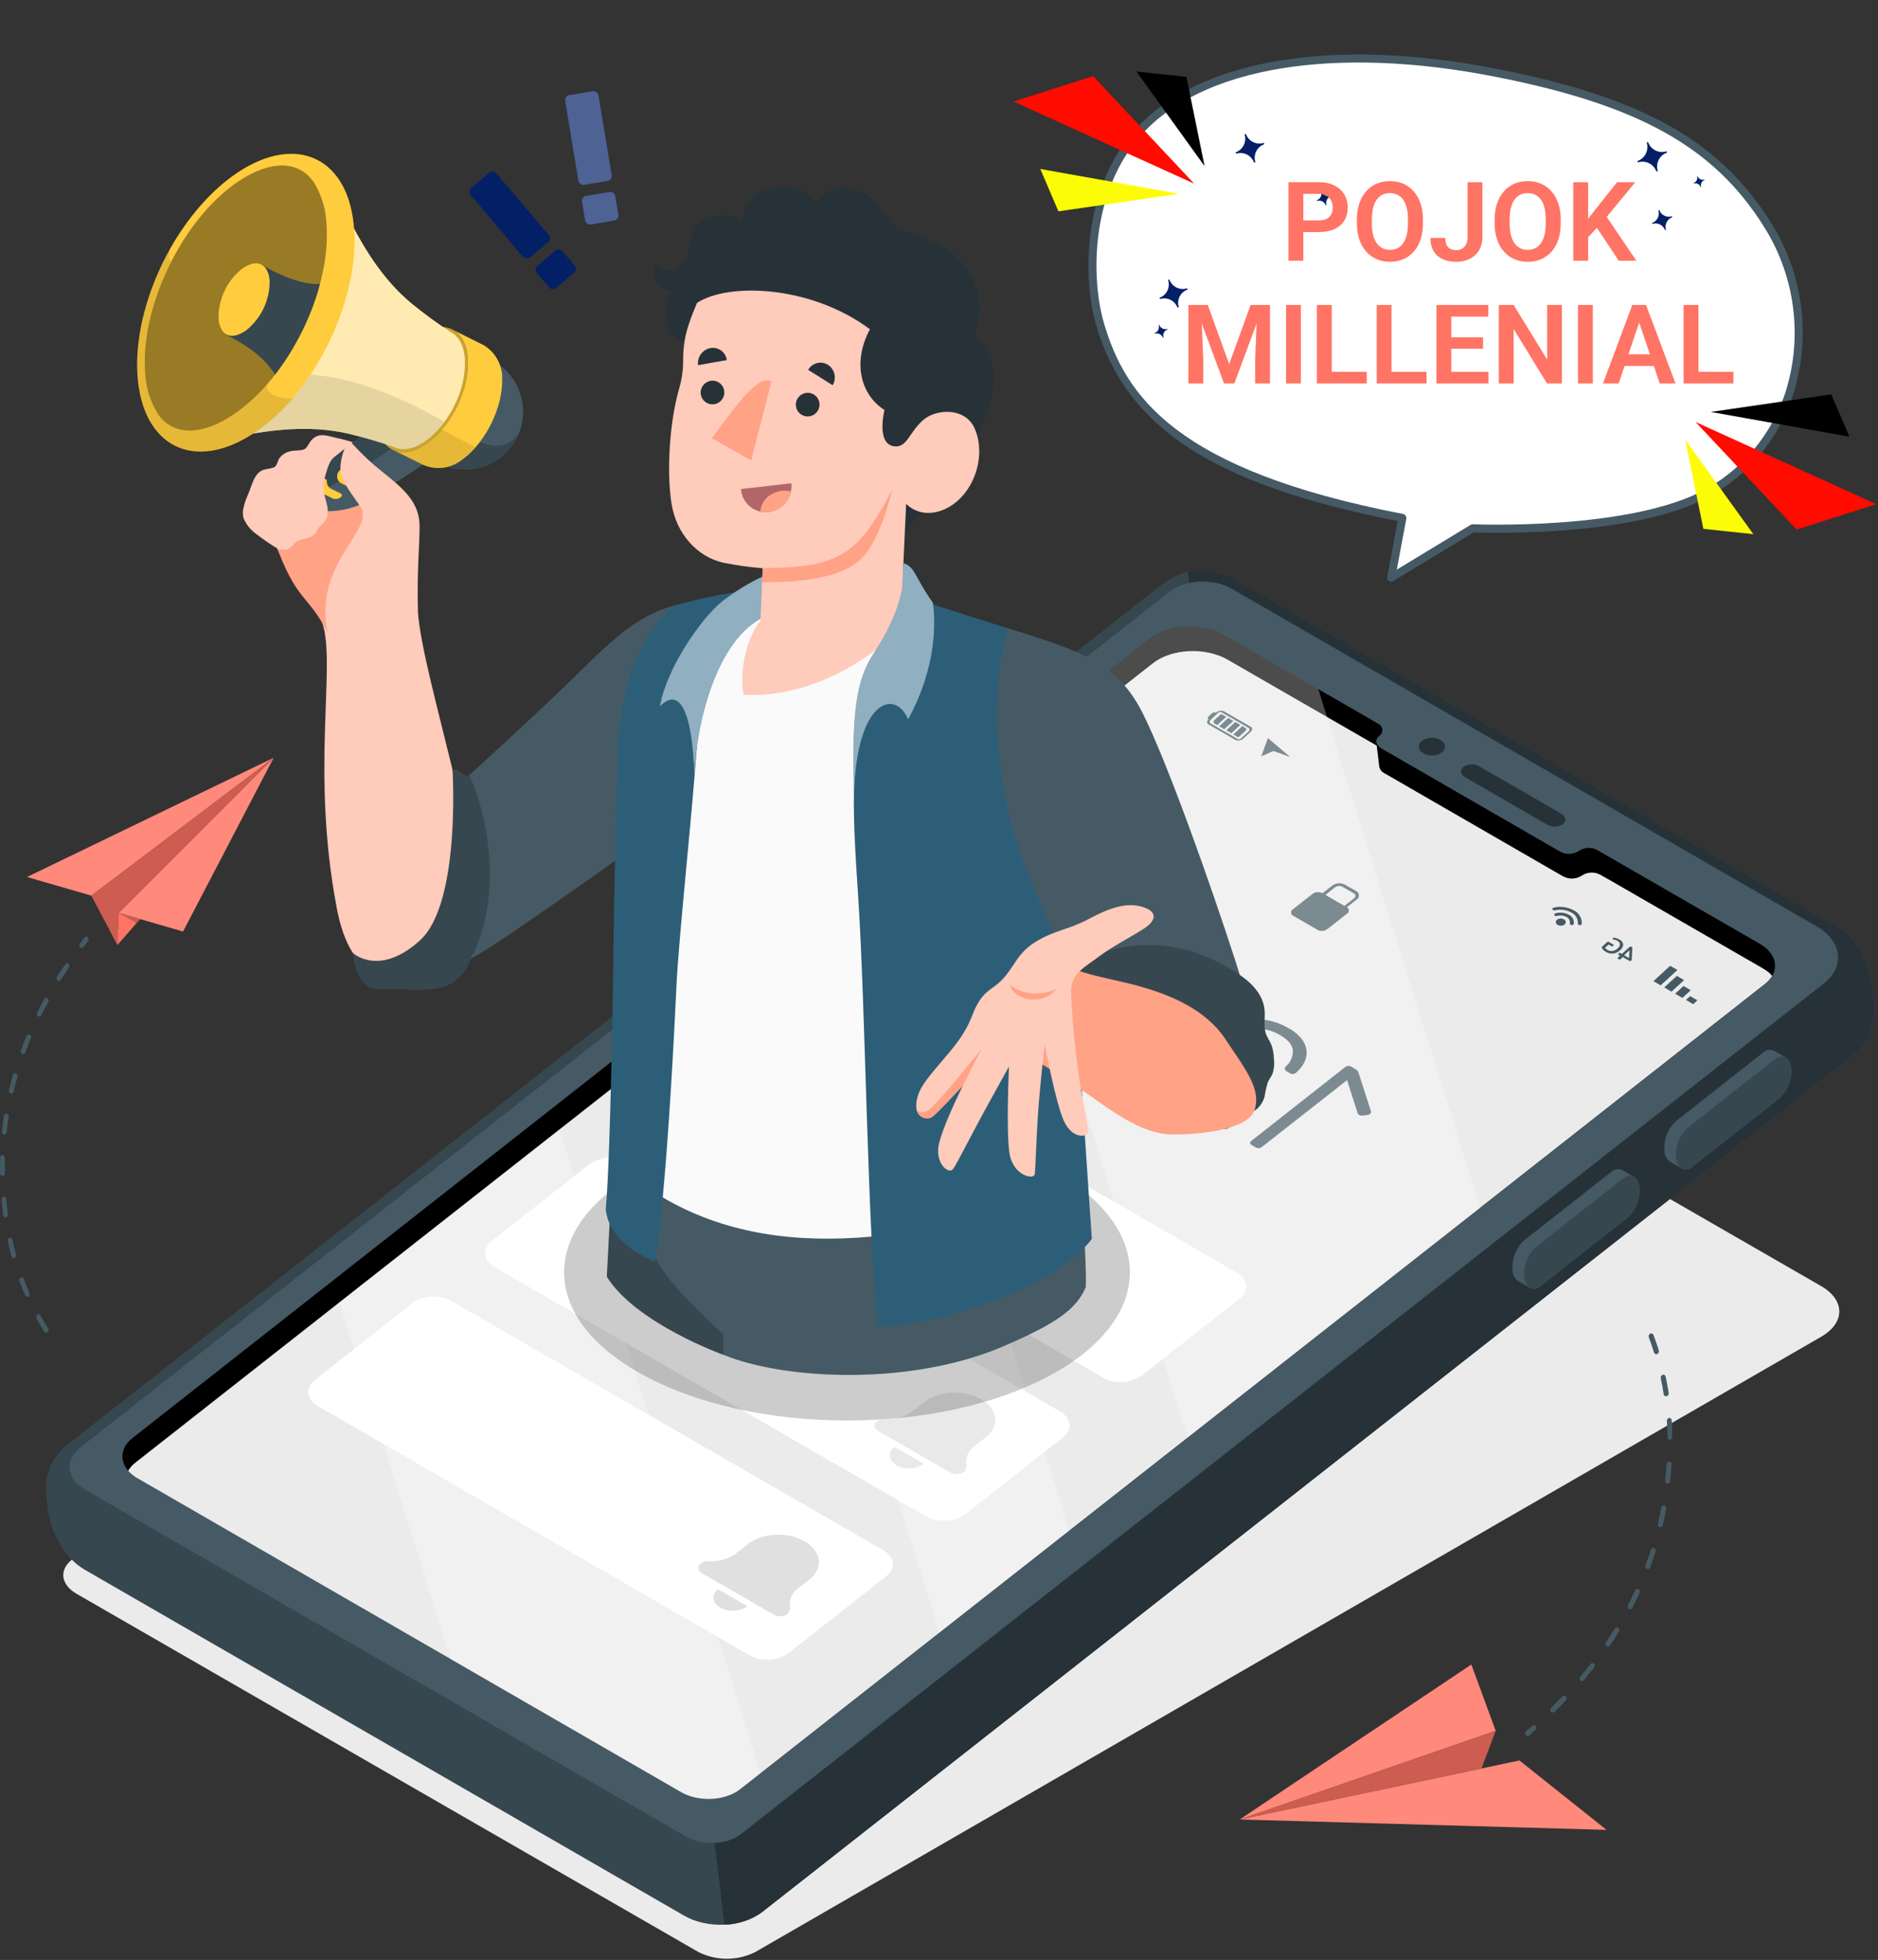 <svg width="459" height="479" viewBox="0 0 459 479" fill="none" xmlns="http://www.w3.org/2000/svg">
<rect x="0" y="0" width="459" height="479" fill="#333333" stroke="none"/>
<path d="M18.73 380.385L281.086 228.948C283.537 227.708 286.246 227.062 288.993 227.062C291.74 227.062 294.449 227.708 296.901 228.948L445.105 314.314C451.006 317.721 451.016 323.294 445.105 326.701L184.626 477.05C182.464 478.14 180.075 478.709 177.653 478.709C175.231 478.709 172.842 478.14 170.679 477.05L18.719 389.519C14.378 387.005 14.378 382.889 18.73 380.385Z" fill="#EBEBEB"/>
<path d="M302.997 444.671L371.357 430.252L392.652 447.206L302.997 444.671Z" fill="#FF7464"/>
<g opacity="0.15">
<path d="M302.997 444.671L371.357 430.252L392.652 447.206L302.997 444.671Z" fill="white"/>
</g>
<path d="M302.997 444.671L365.558 422.996L359.606 406.801L302.997 444.671Z" fill="#FF7464"/>
<g opacity="0.15">
<path d="M302.997 444.671L365.558 422.996L359.606 406.801L302.997 444.671Z" fill="white"/>
</g>
<path d="M365.558 422.996L362.079 432.202L302.997 444.671L365.558 422.996Z" fill="#FF7464"/>
<g opacity="0.2">
<path d="M365.558 422.996L362.079 432.202L302.997 444.671L365.558 422.996Z" fill="black"/>
</g>
<path d="M373.245 424.268C373.099 424.234 372.971 424.146 372.886 424.022C372.786 423.874 372.744 423.694 372.767 423.517C372.789 423.339 372.875 423.176 373.009 423.057L374.487 421.764C374.547 421.706 374.618 421.662 374.697 421.634C374.775 421.606 374.859 421.596 374.942 421.604C375.025 421.611 375.105 421.637 375.177 421.679C375.25 421.721 375.312 421.778 375.359 421.846C375.458 421.994 375.501 422.173 375.48 422.35C375.46 422.526 375.377 422.69 375.246 422.811L373.748 424.125C373.68 424.184 373.6 424.228 373.513 424.253C373.426 424.277 373.334 424.283 373.245 424.268Z" fill="#455A64"/>
<path d="M379.998 418.357C380.932 417.433 381.845 416.489 382.738 415.545C382.854 415.411 382.917 415.24 382.917 415.063C382.917 414.886 382.854 414.715 382.738 414.58C382.682 414.519 382.614 414.469 382.538 414.436C382.462 414.402 382.38 414.385 382.297 414.385C382.214 414.385 382.131 414.402 382.055 414.436C381.979 414.469 381.911 414.519 381.856 414.58C380.973 415.525 380.06 416.448 379.146 417.362C379.017 417.487 378.939 417.656 378.926 417.835C378.913 418.015 378.965 418.193 379.074 418.337C379.129 418.4 379.197 418.45 379.273 418.485C379.349 418.52 379.432 418.538 379.516 418.538C379.599 418.538 379.682 418.52 379.758 418.485C379.834 418.45 379.902 418.4 379.957 418.337L379.998 418.357ZM387.11 410.629C387.962 409.603 388.793 408.577 389.604 407.55C389.721 407.417 389.786 407.246 389.786 407.068C389.786 406.89 389.721 406.719 389.604 406.586C389.542 406.529 389.469 406.487 389.389 406.461C389.309 406.435 389.225 406.426 389.142 406.435C389.059 406.443 388.978 406.469 388.906 406.511C388.833 406.553 388.77 406.61 388.721 406.678C387.921 407.704 387.11 408.731 386.268 409.757C386.152 409.893 386.088 410.066 386.088 410.244C386.088 410.423 386.152 410.596 386.268 410.732C386.349 410.813 386.453 410.866 386.566 410.886C386.672 410.895 386.779 410.875 386.875 410.828C386.971 410.781 387.052 410.709 387.11 410.619V410.629ZM393.493 402.152C394.243 401.034 394.971 399.905 395.669 398.776C395.765 398.626 395.801 398.447 395.771 398.272C395.741 398.097 395.646 397.94 395.505 397.832C395.436 397.784 395.358 397.751 395.276 397.736C395.194 397.72 395.109 397.722 395.028 397.742C394.947 397.761 394.87 397.798 394.804 397.848C394.738 397.899 394.683 397.963 394.643 398.037C393.966 399.156 393.247 400.264 392.508 401.362C392.407 401.508 392.364 401.687 392.386 401.863C392.409 402.039 392.496 402.201 392.631 402.316C392.698 402.376 392.779 402.415 392.867 402.429C392.989 402.451 393.113 402.435 393.225 402.383C393.337 402.332 393.431 402.248 393.493 402.142V402.152ZM398.963 392.916C399.579 391.715 400.185 390.494 400.739 389.283C400.815 389.126 400.83 388.947 400.781 388.779C400.731 388.612 400.621 388.47 400.472 388.38C400.396 388.343 400.313 388.322 400.228 388.318C400.143 388.315 400.059 388.329 399.98 388.36C399.901 388.391 399.829 388.438 399.769 388.498C399.709 388.558 399.662 388.629 399.631 388.708C399.087 389.888 398.502 391.089 397.886 392.279C397.8 392.433 397.775 392.614 397.817 392.786C397.859 392.957 397.964 393.106 398.112 393.203L398.296 393.275C398.43 393.295 398.567 393.272 398.687 393.21C398.807 393.147 398.904 393.048 398.963 392.926V392.916ZM403.325 383.043C403.787 381.791 404.228 380.488 404.639 379.205C404.7 379.04 404.694 378.858 404.623 378.697C404.552 378.536 404.422 378.409 404.259 378.343C404.094 378.299 403.919 378.321 403.771 378.406C403.623 378.49 403.514 378.63 403.469 378.794C403.069 380.067 402.627 381.339 402.176 382.571C402.109 382.733 402.106 382.916 402.169 383.08C402.232 383.244 402.356 383.378 402.514 383.454H402.617C402.763 383.476 402.912 383.449 403.04 383.376C403.169 383.304 403.269 383.19 403.325 383.053V383.043ZM406.404 372.657C406.64 371.631 406.866 370.605 407.071 369.578L407.235 368.716C407.275 368.548 407.247 368.37 407.157 368.222C407.067 368.074 406.921 367.967 406.753 367.926C406.58 367.905 406.407 367.953 406.269 368.058C406.131 368.164 406.039 368.319 406.014 368.491L405.86 369.342C405.655 370.369 405.439 371.395 405.203 372.421C405.155 372.587 405.175 372.765 405.257 372.917C405.34 373.069 405.479 373.182 405.645 373.232C405.734 373.251 405.826 373.251 405.916 373.233C406.005 373.214 406.09 373.177 406.164 373.124C406.239 373.071 406.301 373.003 406.348 372.924C406.394 372.846 406.424 372.758 406.435 372.667L406.404 372.657ZM407.523 362.589C407.695 362.593 407.863 362.529 407.991 362.413C408.119 362.297 408.197 362.136 408.21 361.963C408.354 360.619 408.477 359.254 408.559 357.91C408.569 357.825 408.562 357.74 408.538 357.658C408.515 357.576 408.475 357.5 408.421 357.434C408.368 357.368 408.301 357.314 408.226 357.274C408.151 357.234 408.069 357.209 407.984 357.202C407.808 357.204 407.64 357.275 407.516 357.4C407.391 357.524 407.32 357.692 407.317 357.869C407.235 359.192 407.122 360.537 406.979 361.851C406.953 362.01 406.989 362.174 407.078 362.309C407.167 362.444 407.304 362.54 407.461 362.579L407.523 362.589ZM408.128 351.865C408.301 351.844 408.46 351.759 408.573 351.625C408.685 351.492 408.743 351.321 408.734 351.147C408.734 349.802 408.672 348.437 408.58 347.093C408.569 346.938 408.501 346.794 408.389 346.687C408.277 346.581 408.129 346.52 407.974 346.518C407.801 346.55 407.646 346.646 407.54 346.787C407.434 346.927 407.384 347.102 407.399 347.277C407.492 348.591 407.543 349.925 407.553 351.249C407.55 351.396 407.597 351.539 407.686 351.655C407.776 351.771 407.903 351.852 408.046 351.885L408.128 351.865ZM407.338 341.222C407.508 341.174 407.653 341.064 407.746 340.914C407.839 340.765 407.873 340.585 407.841 340.412C407.635 339.098 407.389 337.764 407.112 336.461C407.099 336.378 407.069 336.3 407.024 336.23C406.979 336.16 406.919 336.101 406.85 336.055C406.78 336.01 406.702 335.98 406.62 335.966C406.537 335.953 406.454 335.957 406.373 335.978C406.205 336.037 406.065 336.155 405.978 336.31C405.891 336.465 405.864 336.646 405.901 336.82C406.178 338.103 406.414 339.406 406.619 340.699C406.624 340.784 406.648 340.867 406.689 340.941C406.729 341.016 406.786 341.081 406.855 341.131C406.924 341.181 407.002 341.215 407.086 341.231C407.17 341.247 407.256 341.244 407.338 341.222ZM405.039 330.908C405.2 330.834 405.329 330.703 405.401 330.541C405.473 330.378 405.483 330.195 405.429 330.026C405.029 328.763 404.598 327.501 404.136 326.28C404.11 326.2 404.068 326.127 404.012 326.065C403.956 326.003 403.887 325.954 403.81 325.921C403.733 325.888 403.65 325.872 403.566 325.873C403.483 325.875 403.401 325.895 403.325 325.931C403.169 326.018 403.049 326.158 402.987 326.325C402.925 326.493 402.925 326.677 402.986 326.844C403.438 328.045 403.869 329.277 404.249 330.518C404.281 330.625 404.34 330.721 404.421 330.796C404.502 330.872 404.602 330.925 404.711 330.949C404.83 330.981 404.957 330.97 405.07 330.919L405.039 330.908Z" fill="#455A64"/>
<path d="M29.003 223.098L66.882 185.198L44.735 227.655L29.003 223.098Z" fill="#FF7464"/>
<path opacity="0.15" d="M29.003 223.098L66.882 185.198L44.735 227.655L29.003 223.098Z" fill="white"/>
<path d="M66.882 185.198L22.342 218.891L6.609 214.334L66.882 185.198Z" fill="#FF7464"/>
<path opacity="0.15" d="M66.882 185.198L22.342 218.891L6.609 214.334L66.882 185.198Z" fill="white"/>
<path d="M22.342 218.891L28.695 230.96L29.003 223.098L66.882 185.198L22.342 218.891Z" fill="#FF7464"/>
<path opacity="0.2" d="M22.342 218.891L28.695 230.96L29.003 223.098L66.882 185.198L22.342 218.891Z" fill="black"/>
<path d="M28.695 230.96L34.247 224.617L29.003 223.098L28.695 230.96Z" fill="#FF7464"/>
<path opacity="0.2" d="M29.003 223.098L34.247 224.617L33.364 225.633L29.003 223.098Z" fill="black"/>
<path d="M21.07 228.907C21.214 228.909 21.353 228.963 21.459 229.061C21.574 229.182 21.643 229.34 21.655 229.507C21.666 229.673 21.619 229.839 21.521 229.974L20.392 231.452C20.348 231.517 20.291 231.572 20.223 231.612C20.156 231.653 20.081 231.679 20.003 231.687C19.925 231.696 19.846 231.688 19.771 231.663C19.697 231.639 19.629 231.598 19.571 231.545C19.449 231.428 19.374 231.27 19.361 231.102C19.348 230.933 19.397 230.766 19.499 230.631C19.869 230.128 20.248 229.605 20.628 229.133C20.679 229.063 20.745 229.006 20.822 228.967C20.898 228.928 20.983 228.907 21.07 228.907Z" fill="#455A64"/>
<path d="M15.938 235.681C15.24 236.707 14.573 237.733 13.886 238.759C13.798 238.903 13.765 239.074 13.794 239.24C13.822 239.406 13.909 239.556 14.04 239.662C14.102 239.709 14.174 239.742 14.25 239.76C14.326 239.777 14.405 239.778 14.482 239.762C14.558 239.747 14.631 239.715 14.694 239.67C14.758 239.624 14.811 239.566 14.85 239.498C15.497 238.472 16.154 237.446 16.841 236.419C16.933 236.278 16.971 236.108 16.949 235.94C16.926 235.772 16.844 235.619 16.718 235.506C16.619 235.426 16.496 235.383 16.369 235.383C16.279 235.394 16.192 235.427 16.117 235.479C16.042 235.531 15.981 235.6 15.938 235.681ZM10.807 244.168C10.212 245.276 9.637 246.385 9.083 247.503C9.008 247.652 8.99 247.824 9.034 247.984C9.078 248.145 9.179 248.285 9.319 248.376C9.386 248.417 9.462 248.444 9.54 248.453C9.619 248.463 9.698 248.455 9.773 248.431C9.849 248.406 9.918 248.366 9.976 248.312C10.034 248.258 10.079 248.192 10.109 248.119C10.653 247.021 11.217 245.923 11.813 244.845C11.891 244.697 11.914 244.526 11.878 244.363C11.843 244.2 11.75 244.054 11.618 243.952C11.528 243.889 11.42 243.857 11.31 243.86C11.209 243.86 11.111 243.885 11.023 243.934C10.935 243.982 10.861 244.052 10.807 244.137V244.168ZM6.486 253.22C6.004 254.379 5.542 255.57 5.111 256.74C5.05 256.897 5.049 257.072 5.11 257.229C5.171 257.387 5.288 257.516 5.439 257.591C5.513 257.621 5.591 257.634 5.67 257.632C5.749 257.629 5.826 257.61 5.897 257.577C5.968 257.543 6.032 257.495 6.084 257.436C6.136 257.377 6.175 257.307 6.199 257.232C6.616 256.069 7.068 254.909 7.554 253.753C7.618 253.601 7.625 253.43 7.572 253.273C7.519 253.116 7.41 252.984 7.266 252.901C7.187 252.861 7.099 252.839 7.01 252.84C6.893 252.836 6.778 252.867 6.679 252.929C6.58 252.992 6.503 253.082 6.455 253.189L6.486 253.22ZM3.151 262.764C2.802 263.995 2.484 265.237 2.196 266.458C2.151 266.618 2.168 266.788 2.244 266.936C2.32 267.083 2.45 267.195 2.607 267.249C2.685 267.27 2.766 267.274 2.845 267.262C2.925 267.25 3.001 267.221 3.069 267.178C3.137 267.134 3.194 267.077 3.239 267.01C3.283 266.942 3.312 266.866 3.325 266.787C3.602 265.596 3.921 264.375 4.27 263.154C4.321 262.996 4.31 262.824 4.239 262.674C4.169 262.523 4.044 262.405 3.89 262.343H3.705C3.579 262.339 3.455 262.375 3.35 262.444C3.245 262.514 3.165 262.615 3.12 262.733L3.151 262.764ZM0.965 272.719C0.77 273.981 0.606 275.254 0.462 276.526C0.438 276.689 0.478 276.855 0.574 276.989C0.669 277.123 0.813 277.214 0.975 277.245C1.055 277.252 1.135 277.242 1.212 277.218C1.288 277.193 1.358 277.153 1.419 277.1C1.479 277.047 1.528 276.983 1.563 276.911C1.598 276.839 1.618 276.76 1.622 276.68C1.765 275.438 1.93 274.176 2.125 272.944C2.153 272.782 2.119 272.614 2.03 272.476C1.941 272.337 1.802 272.237 1.642 272.195H1.54C1.397 272.195 1.259 272.244 1.149 272.333C1.038 272.423 0.963 272.548 0.934 272.688L0.965 272.719ZM0.031 282.92C0.031 283.926 0.031 284.931 0.031 285.937V286.768C0.027 286.849 0.039 286.929 0.066 287.005C0.093 287.081 0.135 287.15 0.19 287.209C0.244 287.269 0.31 287.316 0.383 287.35C0.456 287.383 0.536 287.402 0.616 287.405C0.777 287.389 0.927 287.312 1.034 287.19C1.141 287.068 1.197 286.91 1.191 286.748V285.937C1.191 284.911 1.191 283.946 1.191 282.961C1.202 282.798 1.15 282.637 1.044 282.513C0.939 282.388 0.789 282.31 0.626 282.294C0.465 282.291 0.308 282.352 0.191 282.463C0.074 282.575 0.006 282.728 0 282.889L0.031 282.92ZM0.883 292.454C0.722 292.484 0.579 292.574 0.482 292.705C0.385 292.836 0.341 293 0.359 293.162C0.483 294.435 0.626 295.717 0.801 296.98C0.807 297.06 0.83 297.138 0.867 297.209C0.904 297.281 0.956 297.344 1.018 297.394C1.08 297.445 1.152 297.483 1.23 297.505C1.307 297.527 1.388 297.534 1.468 297.524C1.627 297.487 1.766 297.391 1.857 297.256C1.948 297.121 1.985 296.956 1.96 296.795C1.786 295.543 1.642 294.281 1.519 293.039C1.512 292.886 1.448 292.742 1.34 292.634C1.231 292.525 1.087 292.461 0.934 292.454H0.883ZM2.33 302.501C2.173 302.553 2.042 302.662 1.962 302.807C1.882 302.951 1.859 303.121 1.899 303.281C2.166 304.523 2.474 305.775 2.802 306.996C2.82 307.074 2.853 307.146 2.9 307.211C2.946 307.275 3.005 307.329 3.073 307.37C3.141 307.411 3.217 307.439 3.295 307.45C3.374 307.462 3.454 307.457 3.531 307.438C3.684 307.374 3.808 307.256 3.88 307.106C3.952 306.957 3.966 306.786 3.921 306.627C3.602 305.426 3.305 304.195 3.038 302.973C3.014 302.837 2.944 302.714 2.839 302.624C2.734 302.534 2.601 302.483 2.463 302.481C2.41 302.463 2.354 302.46 2.299 302.47L2.33 302.501ZM5.06 312.199C4.91 312.277 4.795 312.407 4.737 312.564C4.678 312.721 4.68 312.895 4.742 313.051C5.173 314.221 5.655 315.412 6.148 316.561C6.176 316.635 6.22 316.703 6.277 316.76C6.333 316.816 6.401 316.86 6.475 316.889C6.549 316.918 6.629 316.931 6.708 316.928C6.788 316.924 6.866 316.904 6.938 316.869C7.08 316.783 7.187 316.648 7.236 316.489C7.285 316.33 7.274 316.158 7.205 316.007C6.712 314.878 6.25 313.708 5.819 312.559C5.781 312.443 5.709 312.341 5.612 312.268C5.515 312.194 5.397 312.153 5.275 312.148C5.193 312.136 5.108 312.143 5.029 312.169L5.06 312.199ZM9.114 321.323C8.98 321.422 8.886 321.565 8.851 321.728C8.815 321.89 8.839 322.06 8.919 322.206C9.524 323.304 10.16 324.392 10.817 325.438C10.855 325.507 10.908 325.567 10.971 325.613C11.035 325.66 11.108 325.692 11.185 325.707C11.262 325.723 11.341 325.722 11.418 325.704C11.494 325.685 11.566 325.651 11.628 325.603C11.758 325.496 11.845 325.346 11.874 325.18C11.902 325.014 11.869 324.843 11.782 324.699C11.135 323.673 10.509 322.647 9.924 321.538C9.876 321.444 9.802 321.364 9.712 321.308C9.622 321.252 9.518 321.222 9.411 321.22C9.297 321.209 9.182 321.234 9.083 321.292L9.114 321.323Z" fill="#455A64"/>
<path d="M283.703 143.059L16.965 352.675C10.273 357.94 11.043 363.513 11.649 368.521C12.254 373.529 15.056 380.364 20.772 383.669L167.201 468.172C172.917 471.477 181.486 471.066 186.33 467.259L453.13 257.704C457.985 253.897 458.446 247.883 457.831 242.874C457.215 237.866 455.049 230.015 449.323 226.711L302.864 142.146C297.137 138.852 290.456 137.764 283.703 143.059Z" fill="#37474F"/>
<path d="M291.544 149.607L442.149 236.563L174.22 446.949L177.063 470.389C180.389 470.311 183.611 469.219 186.299 467.259L453.13 257.704C457.984 253.897 458.446 247.883 457.83 242.875C457.215 237.867 455.049 230.016 449.323 226.711L302.863 142.146C299.292 140.094 294.982 138.657 290.353 139.755L290.435 140.484L291.544 149.607Z" fill="#263238"/>
<path d="M19.54 353.825L285.848 144.62C289.686 141.602 296.531 141.284 301.057 143.891L444.068 226.444C450.226 229.985 450.985 236.245 445.782 240.33L181.117 448.232C177.73 450.9 171.695 451.188 167.693 448.868L20.803 364.067C16.277 361.45 15.702 356.842 19.54 353.825Z" fill="#455A64"/>
<path d="M372.568 303.086C371.547 304.027 370.756 305.19 370.258 306.486C369.759 307.782 369.567 309.175 369.694 310.557C369.704 311.054 369.832 311.541 370.068 311.978C370.303 312.415 370.64 312.79 371.049 313.072C371.541 313.349 373.399 314.457 373.912 314.745C374.354 314.944 374.846 315.004 375.323 314.916C375.8 314.828 376.239 314.596 376.58 314.252L397.793 297.596C398.813 296.651 399.602 295.486 400.1 294.189C400.598 292.892 400.792 291.498 400.667 290.114C400.649 289.638 400.527 289.171 400.309 288.747C400.09 288.323 399.782 287.953 399.405 287.661C398.891 287.343 396.962 286.225 396.449 285.947C396.007 285.743 395.513 285.68 395.034 285.766C394.554 285.852 394.113 286.084 393.77 286.43L372.568 303.086Z" fill="#455A64"/>
<path d="M375.41 304.738L396.623 288.072C398.532 286.573 400.339 287.487 400.667 290.124C400.792 291.508 400.598 292.902 400.1 294.199C399.602 295.496 398.813 296.662 397.793 297.606L376.58 314.262C374.671 315.761 372.865 314.847 372.537 312.21C372.412 310.827 372.606 309.435 373.104 308.14C373.602 306.844 374.391 305.681 375.41 304.738Z" fill="#37474F"/>
<path d="M409.688 273.94C408.665 274.879 407.873 276.043 407.375 277.339C406.876 278.635 406.685 280.029 406.814 281.411C406.83 281.904 406.959 282.387 407.192 282.821C407.426 283.256 407.756 283.63 408.159 283.915C408.651 284.182 410.509 285.291 411.022 285.578C411.466 285.778 411.96 285.838 412.438 285.75C412.917 285.662 413.357 285.43 413.701 285.085L434.903 268.439C435.924 267.499 436.715 266.335 437.213 265.039C437.712 263.744 437.905 262.35 437.777 260.968C437.761 260.49 437.64 260.021 437.422 259.595C437.204 259.169 436.894 258.797 436.515 258.505C436.012 258.187 434.082 257.068 433.569 256.791C433.127 256.587 432.633 256.523 432.154 256.61C431.675 256.696 431.234 256.928 430.891 257.273L409.688 273.94Z" fill="#455A64"/>
<path d="M412.531 275.582L433.734 258.926C435.642 257.427 437.459 258.341 437.777 260.978C437.905 262.361 437.712 263.754 437.213 265.05C436.715 266.345 435.924 267.509 434.903 268.45L413.701 285.106C411.792 286.604 409.975 285.691 409.657 283.053C409.53 281.671 409.723 280.278 410.221 278.982C410.719 277.686 411.51 276.523 412.531 275.582Z" fill="#37474F"/>
<path d="M281.034 156.104L32.358 351.465C28.695 354.349 29.218 358.741 33.549 361.235L166.41 437.959C170.731 440.473 177.227 440.165 180.911 437.271L431.383 240.514C434.37 238.175 434.595 234.849 432.225 232.304C432.04 232.109 431.866 231.914 431.66 231.73C431.201 231.347 430.71 231.003 430.193 230.703L392.816 209.152L390.373 207.746C389.677 207.364 388.889 207.182 388.095 207.22C387.302 207.258 386.535 207.515 385.878 207.961C385.185 208.406 384.383 208.652 383.559 208.672C382.736 208.692 381.923 208.485 381.209 208.074L337.644 182.93C336.217 182.099 335.96 180.703 337.1 179.852C337.342 179.69 337.539 179.469 337.671 179.209C337.803 178.95 337.866 178.661 337.853 178.37C337.841 178.079 337.754 177.796 337.6 177.549C337.447 177.301 337.232 177.098 336.976 176.957L336.74 176.814L300.164 155.703L299.394 155.252C293.914 152.07 285.663 152.471 281.034 156.104Z" fill="black"/>
<path d="M386.618 213.996C387.274 213.549 388.041 213.293 388.835 213.255C389.628 213.217 390.416 213.398 391.113 213.78L393.555 215.155L430.932 236.707C431.449 237.007 431.94 237.35 432.4 237.733C432.605 237.928 432.779 238.113 432.964 238.308C433.149 238.503 433.067 238.441 433.128 238.513C432.671 239.265 432.08 239.926 431.384 240.463L180.911 437.271C177.227 440.166 170.731 440.473 166.41 437.959L33.518 361.235C32.696 360.765 31.954 360.165 31.322 359.459C31.774 358.696 32.366 358.024 33.067 357.479L281.743 162.118C286.371 158.485 294.622 158.084 300.103 161.245L300.872 161.697L336.484 182.222C336.484 182.222 337.038 186.779 337.1 187.354C337.173 187.7 337.323 188.024 337.54 188.304C337.757 188.583 338.035 188.809 338.352 188.965L381.948 214.129C382.664 214.537 383.478 214.74 384.301 214.717C385.125 214.693 385.926 214.444 386.618 213.996Z" fill="#EBEBEB"/>
<path d="M395.925 234.48C395.99 234.47 396.051 234.442 396.1 234.398L396.623 233.905L398.286 234.86C398.32 234.89 398.364 234.907 398.409 234.907C398.454 234.907 398.498 234.89 398.532 234.86L398.737 234.654C398.772 234.626 398.8 234.591 398.82 234.552C398.822 234.514 398.822 234.476 398.82 234.439L398.953 231.678C398.96 231.641 398.96 231.603 398.953 231.565C398.929 231.525 398.893 231.492 398.85 231.473L398.625 231.35C398.561 231.328 398.493 231.328 398.43 231.35C398.362 231.357 398.299 231.39 398.255 231.442L396.398 233.146L396.028 232.93C395.974 232.895 395.908 232.881 395.844 232.89C395.78 232.899 395.721 232.932 395.679 232.982L395.546 233.094C395.494 233.146 395.464 233.187 395.474 233.228C395.484 233.269 395.474 233.31 395.577 233.351L395.946 233.556L395.412 234.049C395.412 234.049 395.33 234.141 395.34 234.182C395.351 234.223 395.34 234.264 395.453 234.305L395.73 234.47C395.793 234.491 395.861 234.495 395.925 234.48ZM396.952 233.454L398.265 232.243L398.152 234.152L396.952 233.454Z" fill="#455A64"/>
<path d="M394.284 233.043C394.93 232.951 395.53 232.657 395.997 232.202C396.219 232.04 396.401 231.828 396.527 231.584C396.654 231.34 396.722 231.07 396.726 230.796C396.68 230.535 396.569 230.289 396.404 230.081C396.239 229.873 396.026 229.71 395.782 229.605C395.553 229.47 395.308 229.363 395.053 229.287C394.829 229.209 394.593 229.167 394.355 229.164C394.34 229.155 394.322 229.15 394.304 229.15C394.286 229.15 394.268 229.155 394.253 229.164V229.225L394.171 229.533C394.171 229.533 394.171 229.595 394.171 229.605H394.263C394.626 229.634 394.977 229.746 395.289 229.934C395.457 230.001 395.605 230.111 395.717 230.253C395.828 230.396 395.9 230.565 395.926 230.744C395.914 230.947 395.857 231.144 395.759 231.321C395.661 231.499 395.525 231.652 395.361 231.771C395.023 232.113 394.584 232.339 394.109 232.417C393.692 232.478 393.268 232.39 392.908 232.171C392.776 232.096 392.652 232.006 392.539 231.904C392.443 231.829 392.36 231.739 392.293 231.637L393.155 230.847L393.853 231.247C393.905 231.288 393.971 231.306 394.037 231.299C394.099 231.282 394.155 231.25 394.201 231.206L394.325 231.093C394.386 231.032 394.407 230.991 394.407 230.95C394.384 230.899 394.344 230.859 394.294 230.837L393.196 230.2C393.131 230.162 393.056 230.144 392.98 230.149C392.902 230.166 392.831 230.205 392.775 230.262L391.543 231.391L391.461 231.494C391.461 231.494 391.461 231.555 391.461 231.596C391.684 232.04 392.044 232.4 392.488 232.622C393.021 232.964 393.654 233.112 394.284 233.043Z" fill="#455A64"/>
<path d="M380.511 224.802C380.416 224.886 380.345 224.994 380.304 225.114C380.262 225.233 380.253 225.362 380.275 225.487C380.298 225.611 380.352 225.728 380.433 225.826C380.514 225.923 380.619 225.999 380.737 226.044C381.002 226.194 381.306 226.261 381.609 226.237C381.913 226.214 382.202 226.1 382.441 225.911C382.533 225.826 382.602 225.72 382.642 225.601C382.682 225.482 382.691 225.355 382.668 225.232C382.646 225.109 382.592 224.994 382.513 224.897C382.434 224.8 382.331 224.725 382.215 224.679C381.95 224.53 381.647 224.463 381.344 224.485C381.042 224.507 380.752 224.617 380.511 224.802Z" fill="#455A64"/>
<path d="M383.436 223.56C383.853 223.754 384.196 224.077 384.413 224.483C384.63 224.889 384.708 225.354 384.637 225.808C384.598 225.898 384.531 225.974 384.446 226.024C384.361 226.074 384.263 226.095 384.165 226.085C383.867 226.085 383.641 225.89 383.693 225.675C383.743 225.355 383.688 225.029 383.536 224.744C383.384 224.458 383.144 224.231 382.851 224.094C382.142 223.717 381.313 223.632 380.542 223.858C380.424 223.906 380.293 223.908 380.173 223.865C380.054 223.821 379.955 223.734 379.895 223.622C379.834 223.458 379.895 223.283 380.162 223.222C380.703 223.06 381.271 223.007 381.833 223.065C382.395 223.123 382.939 223.291 383.436 223.56Z" fill="#455A64"/>
<path d="M384.616 222.473C385.241 222.762 385.764 223.233 386.118 223.824C386.471 224.416 386.638 225.1 386.597 225.787C386.57 225.889 386.508 225.977 386.421 226.035C386.334 226.094 386.229 226.119 386.125 226.106C385.837 226.106 385.622 225.921 385.642 225.716C385.679 225.155 385.546 224.597 385.26 224.114C384.974 223.63 384.55 223.244 384.041 223.006C382.819 222.341 381.392 222.154 380.039 222.483C379.922 222.518 379.797 222.513 379.683 222.468C379.57 222.423 379.474 222.342 379.413 222.236C379.351 222.062 379.495 221.888 379.721 221.826C381.376 221.423 383.122 221.654 384.616 222.473Z" fill="#455A64"/>
<path d="M413.844 245.41L414.86 244.466L413.095 243.45L412.069 244.394L413.844 245.41Z" fill="#455A64"/>
<path d="M411.186 243.881L413.229 242.002L411.463 240.976L409.421 242.854L411.186 243.881Z" fill="#455A64"/>
<path d="M408.539 242.351L411.607 239.529L409.832 238.503L406.763 241.325L408.539 242.351Z" fill="#455A64"/>
<path d="M405.881 240.812L409.975 237.056L408.2 236.03L404.115 239.796L405.881 240.812Z" fill="#455A64"/>
<path d="M298.163 173.725C298.483 173.648 298.82 173.685 299.117 173.827L305.726 177.635C306.157 177.881 306.147 178.394 305.726 178.794L303.869 180.508C303.596 180.747 303.262 180.903 302.904 180.96C302.747 180.98 302.589 180.98 302.432 180.96C302.263 180.956 302.097 180.91 301.95 180.826L295.341 177.019C294.91 176.773 294.92 176.259 295.341 175.859L297.198 174.145C297.475 173.92 297.809 173.774 298.163 173.725ZM302.884 180.683C303.038 180.651 303.18 180.576 303.294 180.467L305.152 178.764C305.48 178.466 305.49 178.055 305.152 177.881L298.543 174.074C298.464 174.028 298.376 174 298.286 173.991H298.163C298.009 174.023 297.866 174.098 297.752 174.207L295.895 175.921C295.577 176.218 295.566 176.619 295.895 176.803L302.504 180.611C302.566 180.651 302.635 180.677 302.707 180.69C302.779 180.702 302.853 180.7 302.925 180.683H302.884Z" fill="#455A64"/>
<path d="M303.633 177.45L301.437 179.502L302.463 180.098C302.512 180.123 302.567 180.136 302.622 180.136C302.677 180.136 302.732 180.123 302.781 180.098L304.423 178.599C304.649 178.384 304.659 178.076 304.423 177.943L303.633 177.45Z" fill="#455A64"/>
<path d="M303.151 177.173L301.909 176.455L299.713 178.476L300.954 179.195L303.151 177.173Z" fill="#455A64"/>
<path d="M301.426 176.188L300.185 175.469L297.978 177.501L299.22 178.209L301.426 176.188Z" fill="#455A64"/>
<path d="M298.317 174.607L296.726 176.065C296.439 176.342 296.572 176.691 297.085 176.978L297.496 177.224L299.702 175.172L298.676 174.607C298.56 174.563 298.432 174.563 298.317 174.607Z" fill="#455A64"/>
<path d="M296.983 174.104C296.798 173.991 296.336 174.197 295.957 174.546L295.618 174.864C295.228 175.213 295.064 175.592 295.238 175.705L295.556 175.911L297.311 174.299L296.983 174.104Z" fill="#455A64"/>
<path d="M315.322 185.003L309.893 180.385L308.261 184.849L311.217 183.536L315.322 185.003Z" fill="#455A64"/>
<path d="M381.537 198.827L361.566 187.292C360.973 186.955 360.299 186.787 359.617 186.805C358.936 186.823 358.272 187.027 357.697 187.395C356.753 188.133 356.948 189.303 358.138 189.991L378.11 201.516C378.702 201.855 379.376 202.025 380.059 202.007C380.741 201.989 381.405 201.783 381.979 201.413C382.923 200.674 382.728 199.515 381.537 198.827Z" fill="#263238"/>
<path d="M352.022 180.826C351.324 180.449 350.536 180.27 349.744 180.308C348.952 180.346 348.185 180.6 347.527 181.042C346.387 181.935 346.562 183.289 347.896 184.121C348.594 184.498 349.381 184.677 350.174 184.639C350.966 184.601 351.733 184.347 352.391 183.905C353.52 182.961 353.356 181.606 352.022 180.826Z" fill="#263238"/>
<path d="M323.214 218.306L325.575 216.459C326.01 216.129 326.529 215.927 327.072 215.875C327.616 215.822 328.163 215.921 328.654 216.161L331.548 217.824C331.729 217.927 331.88 218.076 331.985 218.256C332.09 218.436 332.145 218.641 332.145 218.85C332.145 219.058 332.09 219.263 331.985 219.444C331.88 219.624 331.729 219.773 331.548 219.876L329.187 221.723C329.333 221.8 329.456 221.915 329.541 222.056C329.627 222.197 329.672 222.359 329.672 222.524C329.672 222.689 329.627 222.851 329.541 222.992C329.456 223.133 329.333 223.248 329.187 223.324L324.436 227.06C324.1 227.309 323.703 227.461 323.287 227.501C322.871 227.54 322.452 227.466 322.075 227.286L316.03 223.796C315.884 223.72 315.762 223.605 315.676 223.464C315.591 223.323 315.545 223.161 315.545 222.996C315.545 222.831 315.591 222.669 315.676 222.528C315.762 222.387 315.884 222.272 316.03 222.195L320.792 218.46C321.14 218.209 321.553 218.061 321.981 218.033C322.41 218.006 322.837 218.101 323.214 218.306ZM330.932 219.548C331.404 219.168 331.404 218.634 330.932 218.357L328.038 216.684C327.758 216.549 327.447 216.493 327.137 216.522C326.828 216.551 326.533 216.664 326.283 216.849L323.933 218.706L328.592 221.395L330.932 219.548Z" fill="#455A64"/>
<path d="M305.891 278.784C305.378 279.184 305.429 279.554 306.024 279.903L306.804 280.354C307.053 280.528 307.352 280.615 307.655 280.6C307.958 280.585 308.247 280.47 308.477 280.272L329.239 263.975L331.794 271.99C331.989 272.514 332.461 272.729 333.21 272.616L334.154 272.503C334.442 272.48 334.713 272.361 334.924 272.165C335.008 272.091 335.068 271.994 335.093 271.885C335.119 271.776 335.11 271.662 335.068 271.559L331.989 262.015C331.927 261.829 331.813 261.666 331.661 261.543C331.501 261.418 331.333 261.305 331.158 261.204L330.378 260.753C330.128 260.582 329.83 260.497 329.528 260.512C329.225 260.527 328.937 260.64 328.705 260.835L305.891 278.784Z" fill="#455A64"/>
<path d="M316.728 262.199C317.493 261.565 318.136 260.796 318.627 259.931C319.121 259.085 319.373 258.12 319.355 257.14C319.309 256.073 318.953 255.042 318.329 254.174C317.445 252.979 316.301 252 314.984 251.311C313.561 250.467 312.017 249.847 310.406 249.474C309.006 249.159 307.568 249.052 306.137 249.156C304.837 249.245 303.561 249.551 302.36 250.059C301.256 250.513 300.22 251.117 299.282 251.855C298.009 252.752 297.057 254.032 296.562 255.508C296.174 257.034 296.146 258.629 296.48 260.167L297.804 272.226L284.031 264.283C283.772 264.101 283.461 264.011 283.145 264.026C282.829 264.041 282.527 264.16 282.286 264.365L281.763 264.775C281.25 265.176 281.312 265.555 281.948 265.925L298.748 275.705C298.997 275.876 299.296 275.96 299.598 275.946C299.9 275.931 300.189 275.818 300.421 275.623L300.944 275.213C301.166 275.048 301.325 274.813 301.396 274.546C301.472 274.19 301.472 273.823 301.396 273.468L299.774 260.239C299.626 259.454 299.54 258.658 299.518 257.858C299.504 257.254 299.587 256.651 299.764 256.073C299.922 255.559 300.181 255.081 300.523 254.667C300.913 254.198 301.354 253.775 301.837 253.404C303.325 252.209 305.154 251.519 307.061 251.434C309.119 251.377 311.148 251.923 312.9 253.004C314.799 254.102 315.815 255.313 315.979 256.647C316.019 257.397 315.886 258.146 315.59 258.837C315.295 259.527 314.845 260.14 314.275 260.629C314.175 260.712 314.1 260.821 314.06 260.945C314.02 261.069 314.016 261.201 314.05 261.327C314.113 261.523 314.244 261.69 314.419 261.799L315.24 262.271C315.463 262.422 315.728 262.496 315.996 262.483C316.264 262.47 316.521 262.371 316.728 262.199Z" fill="#455A64"/>
<path d="M284.821 249.977C284.72 250.036 284.639 250.125 284.587 250.231C284.536 250.337 284.518 250.455 284.534 250.572C284.569 250.693 284.629 250.804 284.71 250.9C284.792 250.996 284.892 251.073 285.006 251.126L286.977 252.265C287.226 252.436 287.525 252.52 287.827 252.506C288.129 252.491 288.418 252.377 288.649 252.183L290.322 250.869C290.421 250.805 290.502 250.717 290.558 250.613C290.614 250.509 290.642 250.392 290.64 250.274C290.624 250.153 290.576 250.039 290.503 249.942C290.429 249.845 290.331 249.768 290.22 249.72L288.239 248.581C287.967 248.418 287.652 248.343 287.336 248.365C287.03 248.37 286.735 248.474 286.494 248.663L284.821 249.977ZM272.629 259.552C272.528 259.611 272.446 259.7 272.395 259.806C272.344 259.912 272.326 260.03 272.342 260.147C272.376 260.266 272.435 260.377 272.514 260.473C272.594 260.568 272.692 260.646 272.804 260.701L274.784 261.84C275.034 262.011 275.333 262.096 275.635 262.081C275.937 262.066 276.226 261.953 276.457 261.758L278.12 260.445C278.222 260.383 278.306 260.296 278.364 260.191C278.422 260.087 278.451 259.969 278.448 259.849C278.432 259.727 278.383 259.611 278.307 259.514C278.232 259.417 278.132 259.341 278.017 259.295L276.047 258.156C275.774 257.997 275.459 257.922 275.144 257.941C274.839 257.948 274.544 258.052 274.302 258.238L272.629 259.552Z" fill="#455A64"/>
<path d="M273.84 228.045C273.581 227.864 273.27 227.773 272.954 227.788C272.638 227.803 272.336 227.922 272.096 228.127L271.572 228.538C271.451 228.621 271.358 228.739 271.305 228.877C271.272 228.998 271.248 229.121 271.233 229.246L271.305 241.007L270.484 240.535C269.14 239.748 267.711 239.114 266.225 238.647C264.847 238.205 263.413 237.959 261.966 237.918C260.575 237.89 259.188 238.091 257.861 238.513C256.505 238.965 255.242 239.66 254.136 240.566C253.12 241.299 252.31 242.281 251.786 243.419C251.392 244.358 251.32 245.4 251.58 246.385C251.905 247.479 252.493 248.476 253.294 249.289C254.296 250.336 255.447 251.229 256.712 251.937C258.164 252.782 259.715 253.444 261.33 253.907C262.763 254.325 264.241 254.566 265.733 254.626C267.02 254.679 268.309 254.552 269.561 254.246C270.617 254.008 271.615 253.561 272.496 252.932C272.585 252.877 272.655 252.797 272.699 252.702C272.743 252.608 272.758 252.502 272.742 252.399C272.704 252.29 272.644 252.191 272.567 252.106C272.489 252.022 272.395 251.954 272.291 251.906L271.716 251.578C271.48 251.439 271.218 251.352 270.946 251.321C270.551 251.291 270.155 251.377 269.807 251.567C268.881 252.023 267.879 252.305 266.851 252.399C265.885 252.483 264.912 252.438 263.957 252.265C263.021 252.105 262.105 251.84 261.227 251.475C260.396 251.133 259.587 250.739 258.805 250.295C257.854 249.767 256.977 249.115 256.199 248.355C255.596 247.79 255.141 247.085 254.875 246.303C254.657 245.596 254.701 244.835 254.998 244.158C255.385 243.336 255.979 242.628 256.722 242.105C258.264 240.816 260.236 240.156 262.243 240.258C264.428 240.451 266.537 241.154 268.401 242.31L272.013 244.363C272.262 244.535 272.56 244.621 272.862 244.608C273.164 244.595 273.453 244.484 273.686 244.291L274.21 243.881C274.364 243.767 274.491 243.62 274.579 243.45C274.635 243.309 274.667 243.16 274.672 243.008V231.37L287.089 238.554C287.337 238.726 287.634 238.811 287.935 238.796C288.235 238.781 288.523 238.667 288.752 238.472L289.275 238.062C289.809 237.641 289.778 237.261 289.173 236.912L273.84 228.045Z" fill="#455A64"/>
<path d="M233.734 237.076C233.221 237.477 233.272 237.846 233.867 238.195L234.657 238.647C234.907 238.817 235.205 238.902 235.508 238.887C235.81 238.872 236.098 238.759 236.33 238.565L257.112 222.257L259.668 230.283C259.863 230.806 260.335 231.011 261.084 230.909L262.028 230.785C262.318 230.768 262.593 230.652 262.808 230.457C262.888 230.381 262.943 230.283 262.967 230.175C262.991 230.067 262.982 229.954 262.941 229.851L259.863 220.297C259.799 220.115 259.685 219.955 259.534 219.835C259.381 219.707 259.216 219.594 259.042 219.496L258.251 219.045C258.004 218.873 257.707 218.788 257.406 218.803C257.105 218.818 256.818 218.932 256.589 219.127L233.734 237.076Z" fill="#455A64"/>
<path d="M302.206 310.978L196.788 250.11C195.314 249.313 193.65 248.935 191.977 249.016C190.303 249.097 188.684 249.635 187.295 250.572L163.321 269.394C160.92 271.282 161.269 274.145 164.101 275.777L269.53 336.645C271.002 337.447 272.666 337.829 274.34 337.75C276.014 337.67 277.634 337.132 279.023 336.194L302.997 317.372C305.347 315.484 305.049 312.651 302.206 310.978Z" fill="white"/>
<path d="M259.021 344.917L153.592 284.049C152.12 283.248 150.456 282.867 148.782 282.946C147.108 283.026 145.488 283.563 144.099 284.5L120.135 303.322C117.724 305.211 118.083 308.074 120.915 309.716L226.324 370.584C227.797 371.383 229.46 371.763 231.133 371.683C232.807 371.604 234.427 371.067 235.817 370.133L259.78 351.301C262.243 349.412 261.853 346.518 259.021 344.917Z" fill="white"/>
<path d="M215.825 378.846L110.355 317.977C108.883 317.175 107.219 316.793 105.545 316.873C103.871 316.953 102.251 317.491 100.862 318.429L76.94 337.282C74.538 339.17 74.887 342.023 77.73 343.665L183.149 404.513C184.62 405.315 186.284 405.697 187.958 405.617C189.633 405.537 191.253 404.999 192.642 404.061L216.615 385.229C219.017 383.341 218.668 380.488 215.825 378.846Z" fill="white"/>
<path d="M172.958 381.545H173.009C175.387 381.74 177.76 381.114 179.731 379.769L182.81 377.347C186.32 374.587 192.529 374.269 196.675 376.691C200.78 379.082 201.334 383.259 197.824 386.019L195.074 388.175C194.285 388.705 193.677 389.464 193.334 390.351C192.991 391.238 192.928 392.208 193.155 393.132L192.58 394.425C192.07 394.771 191.474 394.969 190.859 394.998C190.243 395.027 189.631 394.886 189.091 394.589L171.562 384.49C171.333 384.405 171.132 384.258 170.981 384.066C170.83 383.875 170.734 383.645 170.705 383.402C170.675 383.16 170.713 382.914 170.813 382.692C170.914 382.469 171.073 382.278 171.275 382.14C171.762 381.775 172.349 381.568 172.958 381.545ZM176.037 392.885C174.046 391.736 173.799 389.724 175.493 388.4L182.677 392.567C181.703 393.217 180.57 393.591 179.401 393.647C178.231 393.703 177.068 393.439 176.037 392.885Z" fill="#E0E0E0"/>
<path d="M216.061 346.816H216.113C218.491 347.014 220.864 346.387 222.835 345.04L225.913 342.618C229.434 339.858 235.642 339.539 239.789 341.961C243.894 344.353 244.448 348.53 240.928 351.29L238.177 353.445C237.391 353.978 236.787 354.738 236.444 355.624C236.101 356.51 236.036 357.479 236.258 358.402L235.694 359.695C235.183 360.04 234.588 360.238 233.972 360.267C233.357 360.296 232.745 360.155 232.204 359.86L214.665 349.741C214.437 349.655 214.236 349.508 214.085 349.317C213.933 349.125 213.838 348.895 213.808 348.653C213.779 348.41 213.816 348.164 213.917 347.942C214.017 347.719 214.177 347.528 214.378 347.39C214.868 347.032 215.455 346.832 216.061 346.816ZM219.14 358.105C217.149 356.955 216.903 354.954 218.586 353.63L225.77 357.735C224.808 358.403 223.681 358.795 222.512 358.867C221.343 358.94 220.177 358.69 219.14 358.146V358.105Z" fill="#E0E0E0"/>
<g opacity="0.3">
<path d="M178.808 236.389L210.571 211.451L261.351 374.063L229.598 399.012L178.808 236.389Z" fill="white"/>
<path d="M82.923 318.326L136.751 276.034L185.878 433.361L180.911 437.271C177.227 440.165 170.731 440.473 166.41 437.959L110.129 405.457L82.923 318.326Z" fill="white"/>
<path d="M290.25 351.372L239.47 188.749L281.035 156.104C285.663 152.471 293.914 152.07 299.395 155.231L300.164 155.683L322.198 168.398L361.792 295.205L290.25 351.372Z" fill="white"/>
</g>
<path opacity="0.2" d="M207.01 347.165C168.825 347.165 137.87 330.94 137.87 310.927C137.87 290.913 168.825 274.689 207.01 274.689C245.195 274.689 276.15 290.913 276.15 310.927C276.15 330.94 245.195 347.165 207.01 347.165Z" fill="black"/>
<path d="M176.817 331.124C176.817 331.124 155.316 323.376 148.307 312.015C148.953 299.422 150.164 276.814 150.359 276.957L190.887 281.155L182.317 316.684L176.817 331.124Z" fill="#37474F"/>
<path d="M161.012 308.885C157.215 302.306 153.91 286.512 153.9 281.175H263.516C263.516 281.175 265.569 304.862 265.394 314.385C265.394 314.385 265.394 314.457 265.394 314.488C263.106 320.143 257.718 323.612 245.443 328.938C222.722 338.78 191.893 337.282 176.827 331.114V326.095C176.827 326.095 164.809 315.463 161.012 308.885Z" fill="#455A64"/>
<path d="M132.861 174.022C115.004 189.601 111.73 192.782 111.73 192.782C106.814 172.329 102.75 158.033 102.124 149.351C101.498 140.668 90.281 121.641 90.281 121.641C81.342 123.95 74.323 138.062 78.849 152.429C82.143 162.887 75.913 188.349 82.317 221.98C85.673 239.591 95.423 243.757 114.347 233.074C127.607 225.592 151.55 208.259 151.55 208.259L169.725 147.811C154.485 150.5 150.257 158.844 132.861 174.022Z" fill="#FFCBBB"/>
<path d="M166.8 147.544C158.159 149.248 152.217 153.702 142.354 163.513C132.492 173.324 111.628 192.249 111.628 192.249C114.796 201.665 115.118 211.807 112.552 221.405C108.857 235.609 103.141 238 103.141 238C103.141 238 107.646 239.303 119.561 231.617C131.476 223.93 158.005 204.933 158.005 204.933L166.8 147.544Z" fill="#455A64"/>
<path d="M110.602 188.123C110.602 188.123 112.654 220.728 102.658 229.81C92.662 238.893 86.238 232.889 86.238 232.889C86.238 232.889 86.761 242.126 92.837 241.848C98.912 241.571 99.856 242.023 103.428 241.91C106.999 241.797 112.603 241.305 115.138 234.172C122.609 219.732 119.859 200.777 114.666 189.365C112.931 190.248 112.941 187.754 110.602 188.123Z" fill="#37474F"/>
<path d="M64.573 122.513C64.809 128.373 67.088 132.355 68.278 135.362C72.896 147.031 75.462 145.625 80.08 154.636L89.758 129.605C93.976 122.206 90.651 118.921 84.134 117.372L64.573 122.513Z" fill="#FFA285"/>
<path d="M121.552 112.374C119.222 113.932 116.482 114.765 113.679 114.766C110.876 114.767 108.136 113.937 105.804 112.381C103.473 110.825 101.656 108.613 100.582 106.024C99.508 103.435 99.225 100.585 99.771 97.836C100.316 95.086 101.664 92.561 103.645 90.577C105.626 88.594 108.15 87.243 110.899 86.694C113.648 86.146 116.497 86.424 119.088 87.495C121.678 88.566 123.893 90.381 125.451 92.711C126.487 94.258 127.207 95.994 127.572 97.819C127.936 99.645 127.937 101.524 127.575 103.35C127.213 105.176 126.494 106.913 125.461 108.461C124.427 110.01 123.099 111.339 121.552 112.374Z" fill="#455A64"/>
<path d="M116.123 107.489L99.548 99.279C99.235 102.66 100.147 106.042 102.117 108.808C104.087 111.575 106.985 113.541 110.283 114.351C113.581 115.16 117.061 114.758 120.088 113.218C123.114 111.678 125.488 109.102 126.775 105.96C124.487 109.018 121.449 110.106 116.123 107.489Z" fill="#37474F"/>
<path d="M103.982 103.723L103.243 92.341C93.903 102.506 83.167 111.293 71.357 118.439L71.654 122.996C79.177 120.738 92.262 112.59 103.982 103.723Z" fill="#37474F"/>
<path d="M110.735 113.647L104.023 113.133L91.061 121.672C88.208 123.549 84.918 124.657 81.511 124.889C78.104 125.121 74.695 124.469 71.613 122.996C80.398 119.917 93.247 111.707 103.982 103.723L110.735 113.647Z" fill="#455A64"/>
<path d="M88.742 112.528V112.867C88.778 113.156 88.881 113.433 89.043 113.675C89.205 113.918 89.422 114.119 89.676 114.262L92.026 115.422C92.508 115.658 92.529 116.089 92.087 116.387L91.81 116.571C91.558 116.721 91.275 116.809 90.982 116.829C90.69 116.848 90.397 116.799 90.127 116.684L87.746 115.514C87.492 115.372 87.276 115.171 87.115 114.929C86.954 114.686 86.854 114.408 86.823 114.119V113.8C86.822 113.507 86.89 113.218 87.022 112.955C87.154 112.693 87.346 112.466 87.582 112.292L87.859 112.097C88.321 111.82 88.711 112.015 88.742 112.528Z" fill="#FFCC3D"/>
<path d="M84.319 115.083V115.412C84.355 115.704 84.459 115.983 84.623 116.227C84.787 116.471 85.006 116.674 85.263 116.818L87.603 117.967C88.085 118.213 88.116 118.644 87.664 118.942L87.387 119.127C87.135 119.276 86.851 119.364 86.559 119.384C86.267 119.404 85.974 119.354 85.704 119.24L83.323 118.07C83.069 117.927 82.853 117.724 82.693 117.479C82.534 117.234 82.437 116.955 82.41 116.664V116.346C82.409 116.052 82.477 115.763 82.609 115.501C82.741 115.238 82.933 115.011 83.169 114.837L83.446 114.652C83.898 114.355 84.288 114.58 84.319 115.083Z" fill="#FFCC3D"/>
<path d="M79.895 117.659V117.998C79.935 118.289 80.04 118.567 80.204 118.811C80.368 119.054 80.585 119.257 80.84 119.404L83.179 120.553C83.662 120.789 83.693 121.22 83.241 121.528L82.964 121.703C82.715 121.855 82.433 121.944 82.141 121.964C81.85 121.983 81.558 121.933 81.291 121.816L78.91 120.646C78.655 120.505 78.438 120.304 78.277 120.061C78.116 119.818 78.016 119.54 77.987 119.25V118.932C77.99 118.639 78.061 118.351 78.192 118.09C78.324 117.829 78.513 117.601 78.746 117.423L79.023 117.239C79.475 116.879 79.865 117.074 79.895 117.659Z" fill="#FFCC3D"/>
<path d="M110.489 80.498C112.449 81.463 113.824 83.577 114.255 86.738C114.255 87.066 114.337 87.405 114.358 87.764C114.378 88.123 114.358 88.595 114.358 89.026C114.355 89.737 114.307 90.446 114.214 91.151C114.05 92.503 113.768 93.839 113.372 95.143C112.274 98.763 110.452 102.122 108.015 105.016C106.863 106.367 105.538 107.561 104.074 108.566C101.078 110.619 98.266 110.968 96.11 109.993L103.5 113.636C104.946 114.258 106.528 114.499 108.094 114.338C109.66 114.176 111.159 113.617 112.449 112.713C113.852 111.76 115.122 110.625 116.225 109.336C118.747 106.406 120.628 102.98 121.747 99.279C122.147 97.98 122.429 96.647 122.588 95.297C122.681 94.589 122.729 93.876 122.732 93.162C122.732 92.741 122.732 92.321 122.732 91.91C122.732 91.5 122.67 91.222 122.619 90.884C122.405 89.5 121.878 88.183 121.08 87.033C120.282 85.883 119.232 84.929 118.011 84.244L117.806 84.141C117.72 84.094 117.631 84.053 117.539 84.018L110.489 80.498Z" fill="#FFCC3D"/>
<path opacity="0.1" d="M103.53 113.636C104.977 114.258 106.559 114.499 108.125 114.338C109.691 114.176 111.19 113.617 112.479 112.713C113.883 111.76 115.153 110.625 116.256 109.336L108.046 105.026C106.894 106.378 105.569 107.571 104.105 108.577C101.108 110.629 98.296 110.978 96.141 110.003L103.53 113.636Z" fill="black"/>
<path d="M102.35 81.853C96.193 85.958 91.605 95.276 92.088 102.645C92.324 106.36 93.812 108.874 96.008 109.931L96.131 109.993C98.286 111.019 101.098 110.578 104.095 108.566C110.253 104.461 114.83 95.143 114.358 87.764C114.111 84.09 112.654 81.606 110.489 80.508C108.323 79.41 105.429 79.79 102.35 81.853Z" fill="#FFCC3D"/>
<path opacity="0.2" d="M102.35 81.853C96.193 85.958 91.605 95.276 92.088 102.645C92.324 106.36 93.812 108.874 96.008 109.931L96.131 109.993C98.286 111.019 101.098 110.578 104.095 108.566C110.253 104.461 114.83 95.143 114.358 87.764C114.111 84.09 112.654 81.606 110.489 80.508C108.323 79.41 105.429 79.79 102.35 81.853Z" fill="black"/>
<path d="M84.175 51.239C84.175 51.239 85.725 64.293 76.858 82.222C75.275 85.44 73.475 88.547 71.47 91.52C64.029 102.532 56.753 106.914 56.753 106.914C65.784 105.067 75.544 103.753 85.191 106.001C88.954 106.887 92.668 107.973 96.316 109.254C98.307 110.229 100.934 109.818 103.695 107.971C105.609 106.643 107.279 104.994 108.631 103.096C109.558 101.835 110.369 100.492 111.053 99.084C112.859 95.602 113.742 91.715 113.619 87.795C113.393 84.48 112.12 82.14 110.14 81.165C106.901 79.053 103.777 76.772 100.78 74.33C93.124 68.059 88.218 59.521 84.175 51.239Z" fill="#FFCC3D"/>
<path opacity="0.6" d="M84.175 51.239C84.175 51.239 85.725 64.293 76.858 82.222C75.275 85.44 73.475 88.547 71.47 91.52C64.029 102.532 56.753 106.914 56.753 106.914C65.784 105.067 75.544 103.753 85.191 106.001C88.954 106.887 92.668 107.973 96.316 109.254C98.307 110.229 100.934 109.818 103.695 107.971C105.609 106.643 107.279 104.994 108.631 103.096C109.558 101.835 110.369 100.492 111.053 99.084C112.859 95.602 113.742 91.715 113.619 87.795C113.393 84.48 112.12 82.14 110.14 81.165C106.901 79.053 103.777 76.772 100.78 74.33C93.124 68.059 88.218 59.521 84.175 51.239Z" fill="white"/>
<path opacity="0.1" d="M71.469 91.52C64.029 102.532 56.753 106.914 56.753 106.914C65.784 105.067 75.544 103.753 85.191 106.001C88.954 106.887 92.668 107.973 96.316 109.254C98.307 110.229 100.934 109.819 103.694 107.971C105.609 106.643 107.279 104.994 108.631 103.097C100.01 98.16 85.232 90.802 71.469 91.52Z" fill="black"/>
<path d="M58.015 42.198C51.611 46.487 45.905 53.148 41.595 60.763C36.115 70.523 32.954 81.832 33.6 91.684C34.76 109.244 47.558 115.545 62.182 105.765C65.665 103.385 68.811 100.543 71.531 97.319C78.723 88.805 83.632 78.602 85.796 67.67C86.074 66.182 86.289 64.714 86.433 63.246C86.494 62.641 86.546 62.025 86.576 61.42C86.628 60.558 86.659 59.706 86.648 58.864C86.638 58.023 86.648 57.12 86.566 56.268C85.468 38.718 72.681 32.417 58.015 42.198Z" fill="#FFCC3D"/>
<path opacity="0.1" d="M41.656 60.773C36.176 70.533 33.015 81.842 33.662 91.695C34.821 109.254 47.619 115.555 62.243 105.775C65.727 103.395 68.872 100.553 71.593 97.329C69.13 97.729 64.409 96.456 65.343 93.819C62.914 96.666 60.119 99.178 57.03 101.29C52.833 104.102 48.82 105.395 45.413 105.149C43.995 105.037 42.625 104.592 41.412 103.85C40.199 103.108 39.179 102.09 38.434 100.88C36.569 97.774 35.54 94.238 35.447 90.617C34.893 82.232 37.449 72.472 41.923 63.77C41.923 63.821 40.722 63.482 41.656 60.773Z" fill="black"/>
<path d="M58.282 44.312C51.827 48.632 46.049 55.775 41.923 63.811C37.449 72.513 34.893 82.284 35.447 90.658C35.54 94.279 36.569 97.815 38.434 100.921C39.179 102.131 40.2 103.149 41.412 103.891C42.625 104.633 43.995 105.078 45.413 105.19C48.809 105.477 52.833 104.164 57.03 101.331C60.119 99.219 62.914 96.707 65.343 93.86C66.314 92.745 67.252 91.568 68.155 90.33C69.744 88.158 71.191 85.885 72.486 83.525C72.752 83.033 73.009 82.499 73.266 82.048C73.697 81.227 74.107 80.395 74.497 79.564C75.829 76.724 76.944 73.787 77.832 70.779V70.677C78.408 68.745 78.871 66.781 79.218 64.796C79.464 63.4 79.649 62.015 79.762 60.691C79.762 60.116 79.854 59.552 79.875 58.987C79.895 58.423 79.875 57.633 79.875 56.935C79.875 56.237 79.875 55.642 79.803 55.005C79.709 51.384 78.68 47.849 76.817 44.743C73.163 39.16 66.225 39.016 58.282 44.312Z" fill="#FFCC3D"/>
<path opacity="0.4" d="M58.282 44.312C51.827 48.632 46.049 55.775 41.923 63.811C37.449 72.513 34.893 82.284 35.447 90.658C35.54 94.279 36.569 97.815 38.434 100.921C39.179 102.131 40.2 103.149 41.412 103.891C42.625 104.633 43.995 105.078 45.413 105.19C48.809 105.477 52.833 104.164 57.03 101.331C60.119 99.219 62.914 96.707 65.343 93.86C66.314 92.745 67.252 91.568 68.155 90.33C69.744 88.158 71.191 85.885 72.486 83.525C72.752 83.033 73.009 82.499 73.266 82.048C73.697 81.227 74.107 80.395 74.497 79.564C75.829 76.724 76.944 73.787 77.832 70.779V70.677C78.408 68.745 78.871 66.781 79.218 64.796C79.464 63.4 79.649 62.015 79.762 60.691C79.762 60.116 79.854 59.552 79.875 58.987C79.895 58.423 79.875 57.633 79.875 56.935C79.875 56.237 79.875 55.642 79.803 55.005C79.709 51.384 78.68 47.849 76.817 44.743C73.163 39.16 66.225 39.016 58.282 44.312Z" fill="black"/>
<path d="M63.803 64.621L55.203 81.74C59.134 83.864 63.968 86.419 67.241 91.551C67.549 91.15 67.847 90.75 68.145 90.34C69.737 88.17 71.184 85.897 72.475 83.535C72.752 83.043 73.009 82.509 73.266 82.058C73.697 81.237 74.107 80.405 74.497 79.574C75.829 76.734 76.944 73.797 77.833 70.789V70.687C77.956 70.256 78.079 69.825 78.192 69.383C72.065 69.814 63.803 64.621 63.803 64.621Z" fill="#37474F"/>
<path d="M54.249 80.713C55.398 82.427 57.451 82.52 59.76 80.98H59.832C61.741 79.55 63.285 77.689 64.339 75.549C65.392 73.409 65.927 71.05 65.897 68.665V68.583C65.868 67.567 65.575 66.577 65.045 65.709C63.906 64.006 61.843 63.903 59.534 65.453H59.462C57.559 66.888 56.019 68.749 54.967 70.889C53.915 73.028 53.381 75.384 53.407 77.768V77.85C53.446 78.864 53.739 79.852 54.259 80.724L54.249 80.713Z" fill="#FFCC3D"/>
<path d="M86.269 108.074C86.269 108.074 83.364 107.212 82.338 107.048C79.895 106.514 78.079 105.631 76.252 107.427C75.626 108.043 75.226 109.203 74.549 109.695C73.871 110.188 72.147 110.024 71.182 110.229C70.049 110.421 69.028 111.028 68.319 111.933C67.857 112.579 67.734 113.759 67.108 114.139C66.482 114.519 65.055 114.539 64.142 114.919C62.172 115.771 61.617 118.398 60.889 120.194C60.16 121.99 58.785 124.812 59.627 126.896C60.329 128.418 61.437 129.717 62.828 130.652C64.416 131.881 66.075 133.015 67.796 134.049C68.468 134.396 69.245 134.483 69.977 134.293C70.71 134.104 71.347 133.652 71.767 133.023C72.999 131.432 75.339 131.996 76.817 130.631C77.463 130.026 77.648 129.123 78.274 128.507C79.056 127.934 79.649 127.141 79.978 126.229C80.48 124.371 79.577 122.36 79.198 120.553C78.99 118.877 79.165 117.175 79.711 115.576C80.049 114.396 80.593 112.559 81.64 111.748L86.269 108.074Z" fill="#FFCBBB"/>
<path d="M102.145 149.351C101.899 138.421 102.566 133.72 102.545 128.558C102.545 122.678 98.44 119.322 93.586 115.412C90.977 113.378 88.55 111.122 86.33 108.669C84.514 106.617 82.902 112.877 83.251 115.217C83.693 118.029 86.33 121.241 88.044 123.745C91.995 129.451 76.427 137.415 80.08 154.636C83.672 160.239 102.145 149.351 102.145 149.351Z" fill="#FFCBBB"/>
<path d="M152.073 193.111C153.028 158.987 168.145 149.628 174.097 147.164L198.338 142.29C205.737 143.1 237.254 152.552 245.946 154.708C251.529 156.083 251.273 166.961 254.095 184.88C256.384 199.433 257.666 211.696 259.042 231.986C260.201 248.991 261.566 268.357 258.559 292.413C220.218 304.112 183.426 309.716 154.906 287.866C155.573 283.074 152.669 243.152 152.432 231.421C152.196 219.691 151.817 202.347 152.073 193.111Z" fill="#FAFAFA"/>
<path d="M252.484 155.518L221.798 145.779C221.798 145.779 219.202 153.763 213.475 169.157C207.748 184.551 208.077 194.034 209.791 219.814C211.505 245.594 212.059 301.033 214.512 324.104C225.985 324.638 257.451 315.483 266.851 302.768C266.851 302.768 263.598 256.031 262.131 229.656C260.663 203.281 266.041 161.789 252.484 155.518Z" fill="#356E8D"/>
<path opacity="0.15" d="M252.484 155.518L221.798 145.779C221.798 145.779 219.202 153.763 213.475 169.157C207.748 184.551 208.077 194.034 209.791 219.814C211.505 245.594 212.059 301.033 214.512 324.104C225.985 324.638 257.451 315.483 266.851 302.768C266.851 302.768 263.598 256.031 262.131 229.656C260.663 203.281 266.041 161.789 252.484 155.518Z" fill="black"/>
<path d="M187.582 146.733C177.545 151.742 171.439 163.965 170.454 180.18C169.468 196.395 165.876 228.835 165.322 241.058C162.828 294.188 160.119 308.464 160.119 308.464C155.131 305.898 148.933 302.86 148.05 295.553C149.169 284.182 149.867 240.719 149.959 230.57C150.051 220.42 150.626 196.949 150.985 184.541C151.344 172.134 154.351 156.493 164.727 148.078C172.044 145.881 179.582 144.504 187.202 143.973L187.582 146.733Z" fill="#356E8D"/>
<path opacity="0.15" d="M187.582 146.733C177.545 151.742 171.439 163.965 170.454 180.18C169.468 196.395 165.876 228.835 165.322 241.058C162.828 294.188 160.119 308.464 160.119 308.464C155.131 305.898 148.933 302.86 148.05 295.553C149.169 284.182 149.867 240.719 149.959 230.57C150.051 220.42 150.626 196.949 150.985 184.541C151.344 172.134 154.351 156.493 164.727 148.078C172.044 145.881 179.582 144.504 187.202 143.973L187.582 146.733Z" fill="black"/>
<path d="M169.725 189.56C170.064 177.665 174.856 156.001 187.172 150.561C187.545 149.332 187.684 148.044 187.582 146.764L186.895 140.668C183.203 142.359 179.721 144.474 176.519 146.969C171.388 151.074 162.911 163.267 161.299 172.626C166.379 167.423 169.274 174.843 169.725 189.56Z" fill="#356E8D"/>
<path opacity="0.45" d="M169.725 189.56C170.064 177.665 174.856 156.001 187.172 150.561C187.545 149.332 187.684 148.044 187.582 146.764L186.895 140.668C183.203 142.359 179.721 144.474 176.519 146.969C171.388 151.074 162.911 163.267 161.299 172.626C166.379 167.423 169.274 174.843 169.725 189.56Z" fill="white"/>
<path d="M220.166 134.018C222.352 125.921 231.353 118.111 235.725 111.286C239.943 104.708 242.57 99.545 242.785 92.998C242.909 89.129 240.979 83.669 238.229 82.304C242.888 68.306 232.779 60.639 227.196 58.7C224.575 57.889 222.011 56.905 219.52 55.754C216.533 54.164 216.072 51.649 213.773 49.237C209.811 45.132 202.566 44.404 199.282 49.669C196.767 45.697 192.868 45.42 188.27 46.138C186.333 46.387 184.562 47.363 183.318 48.869C182.074 50.374 181.448 52.296 181.568 54.246C175.883 50.315 169.971 54.03 169.089 57.509C168.432 60.075 168.781 62.322 166.852 64.488C164.686 66.941 161.053 66.54 160.16 64.324C159.185 67.967 160.366 70.923 164.389 71.097C163.61 72.066 163.055 73.195 162.762 74.403C162.469 75.611 162.446 76.868 162.695 78.086C163.037 79.614 163.836 81.001 164.985 82.064C166.135 83.128 167.58 83.816 169.13 84.038C169.356 86.091 169.274 87.979 170.382 89.847C171.416 91.743 172.895 93.359 174.692 94.558C180.491 98.026 187.12 99.607 193.545 101.588L201.15 103.928C201.601 104.071 203.931 104.43 204.167 104.861L220.166 134.018Z" fill="#263238"/>
<path d="M231.158 124.32C225 127.224 221.47 123.119 221.47 123.119L220.803 137.62L220.474 153.322C220.474 153.322 204.054 170.871 181.753 169.814C180.624 164.806 182.256 156.021 185.858 151.711L186.412 138.872C183.137 138.616 179.881 138.157 176.663 137.497C170.29 136.009 165.323 130.385 164.153 123.221C162.921 115.73 163.527 103.722 165.938 95.143C166.596 92.955 166.942 90.685 166.965 88.4C166.913 82.335 168.329 78.948 170.351 74.032C177.997 68.993 198.194 69.712 212.623 80.467C208.559 87.99 209.904 96.107 216.164 100.212C215.62 102.645 214.727 108.833 218.781 109.1C221.706 109.295 222.25 105.662 225.544 102.727C228.838 99.792 235.899 99.586 238.157 104.595C241.308 111.604 237.849 121.138 231.158 124.32Z" fill="#FFCBBB"/>
<path d="M186.402 138.872C196.747 138.636 204.629 138.256 210.663 131.35C214.45 127.008 217.991 119.804 217.991 119.804C217.991 119.804 216.082 128.763 212.151 134.593C209.134 139.077 202.432 142.423 186.248 142.279L186.402 138.872Z" fill="#FFA285"/>
<path d="M194.51 98.765C194.487 99.334 194.632 99.897 194.927 100.384C195.223 100.871 195.655 101.26 196.171 101.502C196.686 101.744 197.261 101.829 197.825 101.745C198.388 101.662 198.914 101.415 199.337 101.034C199.761 100.653 200.062 100.155 200.204 99.604C200.346 99.053 200.322 98.472 200.136 97.934C199.949 97.396 199.608 96.925 199.155 96.58C198.701 96.235 198.157 96.031 197.589 95.995C196.813 95.955 196.054 96.225 195.477 96.744C194.9 97.263 194.552 97.99 194.51 98.765Z" fill="#263238"/>
<path d="M197.527 90.391L203.51 94.147C203.999 93.325 204.152 92.346 203.935 91.415C203.719 90.483 203.151 89.671 202.35 89.149C201.955 88.904 201.514 88.741 201.054 88.671C200.594 88.601 200.124 88.624 199.674 88.74C199.223 88.856 198.8 89.062 198.431 89.346C198.062 89.63 197.755 89.985 197.527 90.391Z" fill="#263238"/>
<path d="M170.618 89.241L177.638 88.01C177.579 87.55 177.428 87.106 177.193 86.706C176.959 86.306 176.645 85.958 176.272 85.683C175.899 85.407 175.474 85.21 175.022 85.104C174.571 84.998 174.102 84.984 173.645 85.064C172.702 85.24 171.861 85.772 171.298 86.549C170.735 87.326 170.491 88.29 170.618 89.241Z" fill="#263238"/>
<path d="M171.244 95.81C171.222 96.376 171.366 96.937 171.66 97.422C171.954 97.907 172.384 98.295 172.896 98.538C173.409 98.781 173.981 98.868 174.542 98.788C175.104 98.709 175.63 98.466 176.054 98.09C176.479 97.714 176.784 97.222 176.931 96.674C177.078 96.126 177.061 95.548 176.882 95.01C176.703 94.472 176.37 93.998 175.924 93.647C175.478 93.297 174.939 93.085 174.374 93.039C173.986 93.014 173.597 93.066 173.23 93.192C172.862 93.318 172.523 93.515 172.232 93.773C171.941 94.03 171.704 94.343 171.535 94.692C171.365 95.042 171.266 95.422 171.244 95.81Z" fill="#263238"/>
<path d="M173.984 107.088L183.6 112.528L188.557 93.172C184.965 91.458 179.311 100.028 173.984 107.088Z" fill="#FFA285"/>
<path d="M193.422 118.1L181.106 119.527C181.164 120.342 181.385 121.137 181.756 121.865C182.128 122.593 182.642 123.239 183.269 123.764C183.895 124.288 184.621 124.682 185.402 124.92C186.184 125.158 187.006 125.237 187.818 125.151C189.483 124.93 190.998 124.072 192.043 122.757C193.088 121.442 193.583 119.772 193.422 118.1Z" fill="#B16668"/>
<path d="M191.769 119.917C192.273 119.919 192.776 119.974 193.268 120.081C193.002 121.385 192.336 122.575 191.363 123.483C190.39 124.392 189.158 124.975 187.839 125.151C187.176 125.216 186.507 125.17 185.858 125.017C185.94 122.226 188.537 119.958 191.769 119.917Z" fill="#FFA285"/>
<path d="M208.723 193.891C209.442 170.533 218.986 168.449 221.942 175.828C229.187 162.487 228.551 151.639 228.017 147.339C225.359 143.583 224.313 141.181 223.409 139.806C222.851 138.772 221.919 137.99 220.803 137.62L220.526 143.49C220.526 143.49 219.797 150.336 213.68 159.459C209.185 166.161 208.128 174.299 208.723 193.891Z" fill="#356E8D"/>
<path opacity="0.45" d="M208.723 193.891C209.442 170.533 218.986 168.449 221.942 175.828C229.187 162.487 228.551 151.639 228.017 147.339C225.359 143.583 224.313 141.181 223.409 139.806C222.851 138.772 221.919 137.99 220.803 137.62L220.526 143.49C220.526 143.49 219.797 150.336 213.68 159.459C209.185 166.161 208.128 174.299 208.723 193.891Z" fill="white"/>
<path d="M246.316 153.579C264.943 159.213 273.255 162.323 279.31 174.361C285.366 186.399 295.895 216.182 301.765 234.306C306.804 249.802 309.555 263.914 306.219 271.046L269.951 259.285L250.801 212.415C250.801 212.415 238.362 183.341 246.316 153.579Z" fill="#455A64"/>
<path d="M270.772 245.297C268.124 244.968 265.476 245.379 262.962 244.455C262.341 244.299 261.761 244.014 261.259 243.618C260.756 243.221 260.344 242.723 260.047 242.156C259.483 240.607 260.56 238.965 261.72 237.795C264.985 234.66 269.088 232.539 273.532 231.688C282.121 229.956 291.046 231.373 298.676 235.681C303.223 238.133 308.785 241.459 309.103 247.247C309.206 248.991 308.816 250.787 309.339 252.45C309.688 253.558 310.427 254.502 310.827 255.601C311.151 256.596 311.328 257.633 311.351 258.679C311.528 259.934 311.412 261.213 311.012 262.415C310.704 263.154 310.17 263.801 309.852 264.539C309.512 265.705 309.244 266.891 309.052 268.09C308.374 270.471 305.788 273.222 303.623 270.83C301.663 268.655 300.996 265.699 299.713 263.123C298.225 260.157 295.443 257.879 292.826 255.939C289.265 253.351 285.46 251.117 281.466 249.268C278.459 247.683 275.281 246.447 271.993 245.584C271.583 245.42 271.182 245.348 270.772 245.297Z" fill="#37474F"/>
<path d="M257.256 233.628C260.694 237.733 271.059 238.955 278.356 240.997C285.653 243.039 294.633 246.508 299.62 254.133C304.013 260.835 308.652 266.356 306.466 271.631C304.957 275.264 296.644 277.193 286.895 277.265C277.145 277.337 268.422 268.45 258.159 262.23C249.354 256.894 245.31 254.41 245.31 254.41L257.256 233.628Z" fill="#FFA285"/>
<path d="M244.879 239.488C248.05 236.184 248.574 232.869 253.325 230.046C258.077 227.224 261.094 227.265 266.154 224.566C271.213 221.867 275.329 220.461 279.208 221.631C283.087 222.801 282.523 225.028 279.659 226.906C276.796 228.784 271.87 231.278 268.463 233.864C265.056 236.45 261.71 237.969 261.782 242.321C262.057 249.247 262.701 256.153 263.711 263.01C264.737 270.328 266.359 276.239 265.825 277.039C265.292 277.84 262.151 278.261 260.14 274.207C258.128 270.153 255.337 255.272 255.337 255.272C255.337 255.272 254.115 265.648 253.664 272.791C253.212 279.934 253.089 285.393 252.915 286.912C252.74 288.431 247.66 287.364 246.757 282.007C245.854 276.649 246.603 260.67 246.603 260.67C246.603 260.67 242.498 268.008 239.922 272.77C237.346 277.532 234.083 283.998 233.015 285.599C231.948 287.2 228.684 284.459 229.372 280.17C230.06 275.88 235.345 265.299 235.345 265.299C235.345 265.299 228.849 272.36 227.699 273.058C226.55 273.755 223.019 273.273 224.138 268.532C224.887 265.35 226.868 263.308 232.081 257.109C237.295 250.911 237.213 248.396 238.783 245.574C240.877 241.838 242.57 241.838 244.879 239.488Z" fill="#FFCBBB"/>
<path d="M258.138 241.715C252.894 244.158 247.65 241.879 246.911 240.576C247.322 244.219 254.629 246.22 258.138 241.715Z" fill="#FFA285"/>
<path d="M224.035 271.262C224.538 271.918 226.088 272.113 227.36 270.974C228.633 269.835 231.907 266.069 233.364 264.334C234.821 262.6 239.84 256.442 239.84 256.442L235.335 265.299C235.335 265.299 228.838 272.36 227.689 273.058C227.336 273.228 226.948 273.316 226.556 273.314C226.164 273.313 225.777 273.222 225.425 273.049C225.073 272.876 224.765 272.625 224.524 272.315C224.283 272.006 224.116 271.645 224.035 271.262Z" fill="#FFA285"/>
<path d="M268.873 79.246C274.959 99.997 291.092 116.582 342.765 126.567L340.024 141.161L359.914 129.133C360.262 129.205 398.912 130.775 417.498 120.379C441.061 107.191 445.597 76.609 432.101 55.057C420.484 36.481 403.14 25.203 365.722 17.834C325.061 9.819 292.857 15.956 278.191 32.376C265.435 46.6 265.64 68.193 268.873 79.246Z" fill="white"/>
<path d="M340.025 142.136C340.201 142.135 340.374 142.09 340.527 142.003L360.181 130.118C364.645 130.303 400.318 131.145 417.97 121.231C423.197 118.302 427.767 114.331 431.398 109.565C435.029 104.799 437.644 99.338 439.08 93.522C440.732 86.941 441.037 80.096 439.979 73.394C438.921 66.693 436.521 60.275 432.923 54.523C420.371 34.429 401.58 23.868 365.897 16.838C325.872 8.957 292.826 14.509 277.453 31.689C264.429 46.231 264.624 68.255 267.919 79.513C275.277 104.626 296.654 118.511 341.605 127.337L339.05 140.987C339.004 141.178 339.017 141.379 339.089 141.562C339.16 141.746 339.286 141.903 339.45 142.013C339.623 142.116 339.825 142.159 340.025 142.136ZM359.852 128.148C359.691 128.154 359.535 128.204 359.401 128.292L341.39 139.211L343.719 126.752C343.755 126.501 343.695 126.245 343.553 126.035C343.411 125.824 343.196 125.674 342.949 125.613C287.531 114.919 275.062 96.877 269.817 78.979C266.636 68.132 266.441 46.949 278.92 33.002C293.842 16.346 326.221 11.02 365.538 18.768C400.605 25.675 419.037 35.989 431.219 55.55C434.685 61.074 437 67.24 438.026 73.68C439.053 80.12 438.769 86.701 437.192 93.029C435.814 98.584 433.313 103.799 429.843 108.351C426.373 112.903 422.007 116.696 417.016 119.496C398.779 129.698 360.376 128.158 360.016 128.127L359.852 128.148Z" fill="#455A64"/>
<path d="M291.872 44.887L267.17 18.604L247.711 24.813L291.872 44.887Z" fill="#FF0B00"/>
<path d="M294.407 40.597L277.75 17.485L289.973 18.788L294.407 40.597Z" fill="black"/>
<path d="M288.157 47.36L254.259 41.295L258.692 51.65L288.157 47.36Z" fill="#FDFC07"/>
<path d="M414.419 103.138L439.111 129.421L458.58 123.212L414.419 103.138Z" fill="#FF0B00"/>
<path d="M411.874 107.427L428.53 130.549L416.318 129.246L411.874 107.427Z" fill="#FDFC07"/>
<path d="M418.124 100.675L452.022 106.73L447.588 96.385L418.124 100.675Z" fill="black"/>
<path d="M287.965 75.173C288.052 75.143 288.091 75.033 288.062 74.913C287.843 74.102 287.929 73.24 288.303 72.488C288.677 71.736 289.313 71.147 290.091 70.832C290.208 70.793 290.269 70.686 290.24 70.599C290.229 70.575 290.214 70.554 290.196 70.536C290.177 70.519 290.155 70.505 290.13 70.496C290.106 70.487 290.08 70.483 290.055 70.484C290.029 70.485 290.004 70.491 289.98 70.502C289.165 70.724 288.297 70.641 287.539 70.267C286.781 69.893 286.187 69.254 285.867 68.472C285.832 68.365 285.721 68.294 285.633 68.323C285.546 68.353 285.51 68.473 285.537 68.583C285.765 69.396 285.688 70.264 285.322 71.025C284.955 71.786 284.324 72.387 283.546 72.715C283.496 72.729 283.454 72.76 283.426 72.803C283.399 72.847 283.388 72.899 283.397 72.949C283.427 73.037 283.547 73.072 283.657 73.046C284.469 72.827 285.332 72.912 286.085 73.286C286.839 73.659 287.429 74.294 287.747 75.073C287.78 75.137 287.877 75.202 287.965 75.173Z" fill="#032066"/>
<path d="M306.674 39.743C306.72 39.72 306.757 39.68 306.776 39.632C306.796 39.583 306.797 39.529 306.78 39.48C306.556 38.651 306.642 37.767 307.024 36.997C307.405 36.227 308.056 35.623 308.852 35.299C308.904 35.288 308.95 35.257 308.979 35.212C309.009 35.168 309.02 35.114 309.01 35.062C308.981 34.974 308.858 34.929 308.738 34.959C307.909 35.185 307.026 35.099 306.257 34.716C305.487 34.333 304.886 33.681 304.566 32.884C304.527 32.767 304.407 32.699 304.319 32.728C304.272 32.752 304.236 32.794 304.218 32.844C304.201 32.895 304.203 32.95 304.226 32.998C304.446 33.828 304.355 34.71 303.971 35.479C303.588 36.247 302.937 36.849 302.141 37.172C302.091 37.189 302.049 37.222 302.023 37.267C301.996 37.312 301.986 37.365 301.996 37.416C302.006 37.44 302.021 37.461 302.04 37.478C302.059 37.496 302.081 37.51 302.105 37.519C302.129 37.528 302.155 37.532 302.181 37.531C302.207 37.53 302.232 37.524 302.255 37.513C303.087 37.293 303.97 37.382 304.74 37.765C305.51 38.148 306.114 38.798 306.44 39.594C306.445 39.62 306.456 39.644 306.47 39.665C306.485 39.686 306.504 39.704 306.526 39.718C306.547 39.731 306.572 39.741 306.597 39.745C306.622 39.75 306.649 39.749 306.674 39.743Z" fill="#032066"/>
<path d="M405.028 41.924C405.115 41.894 405.161 41.771 405.131 41.651C404.902 40.801 404.991 39.896 405.382 39.107C405.773 38.318 406.439 37.699 407.254 37.366C407.282 37.363 407.309 37.355 407.333 37.34C407.357 37.326 407.378 37.306 407.393 37.283C407.408 37.26 407.418 37.233 407.422 37.205C407.425 37.178 407.422 37.15 407.413 37.123C407.405 37.097 407.39 37.072 407.37 37.053C407.351 37.033 407.327 37.017 407.301 37.008C407.274 36.998 407.246 36.995 407.218 36.998C407.191 37.001 407.164 37.011 407.14 37.025C406.289 37.252 405.385 37.16 404.597 36.767C403.809 36.373 403.192 35.705 402.862 34.889C402.822 34.772 402.702 34.704 402.615 34.734C402.59 34.745 402.568 34.761 402.549 34.78C402.53 34.8 402.516 34.823 402.506 34.849C402.497 34.874 402.492 34.901 402.493 34.928C402.494 34.955 402.5 34.982 402.511 35.007C402.739 35.858 402.647 36.764 402.255 37.553C401.862 38.343 401.195 38.962 400.378 39.295C400.35 39.297 400.324 39.306 400.3 39.32C400.276 39.335 400.255 39.354 400.24 39.378C400.225 39.401 400.215 39.428 400.211 39.455C400.208 39.483 400.21 39.511 400.219 39.538C400.228 39.564 400.243 39.588 400.263 39.608C400.282 39.628 400.306 39.643 400.332 39.653C400.359 39.662 400.387 39.666 400.414 39.662C400.442 39.659 400.469 39.65 400.493 39.635C401.344 39.408 402.25 39.499 403.039 39.892C403.829 40.285 404.448 40.952 404.781 41.768C404.787 41.795 404.798 41.82 404.813 41.842C404.829 41.864 404.849 41.883 404.872 41.898C404.895 41.912 404.92 41.922 404.947 41.926C404.974 41.931 405.001 41.93 405.028 41.924Z" fill="#032066"/>
<path d="M407.079 56.261C407.147 56.238 407.176 56.163 407.147 56.075C406.993 55.489 407.057 54.868 407.327 54.325C407.597 53.783 408.054 53.357 408.614 53.126C408.651 53.117 408.683 53.095 408.705 53.063C408.726 53.032 408.735 52.994 408.731 52.957C408.708 52.889 408.623 52.863 408.536 52.892C407.95 53.046 407.328 52.982 406.786 52.712C406.243 52.442 405.817 51.985 405.586 51.425C405.557 51.337 405.485 51.285 405.417 51.308C405.384 51.327 405.359 51.358 405.347 51.394C405.336 51.429 405.337 51.468 405.352 51.503C405.506 52.089 405.442 52.711 405.172 53.253C404.902 53.796 404.445 54.222 403.885 54.453C403.798 54.482 403.739 54.502 403.778 54.619C403.795 54.651 403.823 54.677 403.857 54.689C403.892 54.702 403.93 54.701 403.963 54.687C404.549 54.531 405.172 54.594 405.715 54.864C406.258 55.134 406.684 55.593 406.913 56.154C406.922 56.189 406.944 56.22 406.975 56.24C407.006 56.26 407.043 56.267 407.079 56.261Z" fill="#032066"/>
<path d="M324.133 50.169C324.182 50.152 324.211 50.143 324.185 50.032C324.076 49.635 324.116 49.211 324.296 48.84C324.476 48.469 324.784 48.176 325.164 48.015C325.179 48.015 325.193 48.012 325.206 48.005C325.22 47.998 325.231 47.989 325.24 47.977C325.248 47.965 325.254 47.951 325.256 47.937C325.259 47.922 325.257 47.907 325.253 47.893C325.248 47.879 325.24 47.867 325.229 47.856C325.219 47.846 325.206 47.839 325.192 47.834C325.178 47.83 325.163 47.829 325.148 47.832C325.134 47.834 325.12 47.84 325.108 47.85C324.706 47.959 324.277 47.917 323.903 47.731C323.529 47.545 323.237 47.228 323.081 46.841C323.062 46.783 323.049 46.744 322.961 46.773C322.95 46.778 322.94 46.786 322.932 46.794C322.923 46.803 322.917 46.814 322.913 46.825C322.908 46.837 322.907 46.849 322.907 46.861C322.908 46.874 322.911 46.886 322.916 46.897C323.025 47.299 322.983 47.728 322.797 48.102C322.611 48.476 322.295 48.768 321.907 48.924C321.894 48.927 321.882 48.932 321.871 48.94C321.86 48.948 321.85 48.958 321.843 48.969C321.836 48.981 321.831 48.994 321.829 49.007C321.826 49.02 321.827 49.034 321.83 49.047C321.83 49.047 321.905 49.109 321.963 49.089C322.366 48.98 322.795 49.022 323.168 49.208C323.542 49.394 323.834 49.71 323.99 50.098C324.039 50.146 324.094 50.182 324.133 50.169Z" fill="#032066"/>
<path d="M284.303 82.55C284.303 82.55 284.371 82.527 284.348 82.427C284.248 82.054 284.288 81.658 284.458 81.312C284.629 80.966 284.919 80.694 285.276 80.546C285.334 80.526 285.373 80.513 285.35 80.445C285.347 80.434 285.341 80.424 285.333 80.415C285.325 80.406 285.315 80.4 285.304 80.395C285.294 80.391 285.282 80.388 285.27 80.389C285.259 80.389 285.247 80.392 285.237 80.397C284.862 80.497 284.464 80.457 284.117 80.284C283.77 80.112 283.498 79.818 283.352 79.459C283.352 79.459 283.32 79.362 283.242 79.388C283.221 79.4 283.205 79.419 283.197 79.442C283.189 79.464 283.189 79.489 283.197 79.512C283.297 79.886 283.257 80.284 283.084 80.631C282.912 80.978 282.618 81.25 282.259 81.396C282.248 81.398 282.237 81.403 282.228 81.41C282.218 81.417 282.21 81.425 282.204 81.436C282.198 81.446 282.195 81.457 282.194 81.469C282.193 81.48 282.194 81.492 282.198 81.503C282.203 81.513 282.209 81.522 282.217 81.529C282.225 81.536 282.235 81.542 282.245 81.546C282.255 81.549 282.266 81.551 282.277 81.55C282.288 81.549 282.299 81.547 282.308 81.542C282.683 81.442 283.081 81.482 283.428 81.654C283.775 81.827 284.047 82.12 284.193 82.479C284.2 82.502 284.215 82.522 284.235 82.535C284.255 82.548 284.279 82.553 284.303 82.55Z" fill="#032066"/>
<path d="M415.706 45.712C415.706 45.712 415.765 45.692 415.748 45.611C415.664 45.299 415.697 44.966 415.841 44.676C415.985 44.387 416.23 44.16 416.53 44.039C416.53 44.039 416.608 44.013 416.585 43.944C416.562 43.876 416.566 43.886 416.485 43.902C416.174 43.981 415.846 43.944 415.56 43.799C415.275 43.654 415.051 43.411 414.932 43.114C414.932 43.114 414.906 43.036 414.837 43.059C414.769 43.082 414.779 43.078 414.796 43.16C414.872 43.472 414.832 43.802 414.682 44.087C414.533 44.373 414.285 44.594 413.984 44.709C413.984 44.709 413.906 44.735 413.929 44.803C413.952 44.871 413.949 44.862 414.03 44.845C414.342 44.761 414.675 44.794 414.964 44.938C415.254 45.082 415.481 45.328 415.602 45.627C415.602 45.627 415.667 45.725 415.706 45.712Z" fill="#032066"/>
<path d="M137.469 61.379C137.367 61.252 137.239 61.15 137.094 61.077C136.949 61.005 136.79 60.964 136.628 60.958C136.468 60.94 136.306 60.956 136.152 61.003C135.999 61.051 135.857 61.13 135.735 61.235L131.332 64.981C131.207 65.083 131.105 65.209 131.031 65.352C130.957 65.495 130.912 65.651 130.901 65.812C130.887 65.974 130.905 66.137 130.954 66.292C131.004 66.447 131.083 66.591 131.188 66.715L134.185 70.246C134.288 70.371 134.416 70.473 134.561 70.545C134.706 70.618 134.865 70.659 135.027 70.666C135.188 70.685 135.352 70.67 135.507 70.622C135.663 70.574 135.807 70.495 135.93 70.389L140.333 66.643C140.457 66.539 140.558 66.411 140.63 66.266C140.703 66.121 140.745 65.963 140.753 65.802C140.772 65.641 140.755 65.478 140.706 65.324C140.656 65.171 140.575 65.029 140.466 64.909L137.469 61.379ZM121.306 42.352C121.203 42.225 121.075 42.123 120.93 42.05C120.785 41.978 120.626 41.937 120.464 41.931C120.302 41.913 120.139 41.928 119.984 41.976C119.828 42.023 119.685 42.102 119.561 42.208L115.168 45.954C115.043 46.057 114.94 46.185 114.866 46.33C114.792 46.475 114.748 46.633 114.737 46.795C114.721 46.956 114.738 47.118 114.788 47.272C114.837 47.425 114.918 47.567 115.025 47.688L127.802 62.743C127.906 62.868 128.034 62.969 128.179 63.041C128.324 63.114 128.482 63.156 128.643 63.164C128.806 63.183 128.97 63.167 129.126 63.117C129.281 63.068 129.425 62.986 129.546 62.877L133.959 59.162C134.209 58.949 134.364 58.646 134.391 58.319C134.418 57.992 134.314 57.668 134.103 57.417L121.306 42.352Z" fill="#032066"/>
<path d="M150.38 47.945C150.327 47.621 150.148 47.332 149.883 47.14C149.618 46.948 149.287 46.868 148.964 46.918L143.268 47.862C143.107 47.887 142.953 47.945 142.816 48.031C142.678 48.118 142.559 48.231 142.467 48.365C142.368 48.493 142.297 48.641 142.26 48.799C142.223 48.956 142.22 49.12 142.252 49.279L143.001 53.846C143.028 54.007 143.087 54.161 143.175 54.299C143.263 54.437 143.379 54.555 143.514 54.646C143.642 54.745 143.79 54.816 143.947 54.853C144.105 54.891 144.269 54.893 144.428 54.862L150.123 53.917C150.284 53.894 150.439 53.837 150.577 53.751C150.714 53.664 150.833 53.55 150.924 53.415C151.019 53.284 151.087 53.136 151.124 52.98C151.161 52.823 151.166 52.66 151.139 52.501L150.38 47.945ZM146.275 23.314C146.247 23.153 146.187 22.999 146.099 22.862C146.011 22.724 145.896 22.606 145.762 22.514C145.634 22.414 145.486 22.344 145.328 22.306C145.171 22.269 145.007 22.266 144.848 22.298L139.152 23.242C138.991 23.266 138.837 23.323 138.699 23.409C138.561 23.496 138.443 23.61 138.352 23.745C138.253 23.873 138.182 24.021 138.145 24.178C138.108 24.336 138.105 24.5 138.136 24.659L141.359 44.158C141.384 44.319 141.443 44.474 141.531 44.612C141.62 44.75 141.736 44.868 141.872 44.958C142 45.057 142.148 45.128 142.305 45.165C142.463 45.203 142.627 45.205 142.785 45.174L148.481 44.23C148.642 44.206 148.797 44.149 148.935 44.062C149.072 43.976 149.191 43.861 149.282 43.727C149.377 43.596 149.445 43.449 149.482 43.292C149.519 43.135 149.524 42.972 149.497 42.813L146.275 23.314Z" fill="#032066"/>
<g opacity="0.3">
<path d="M150.38 47.945C150.327 47.621 150.148 47.332 149.883 47.14C149.618 46.948 149.287 46.868 148.964 46.918L143.268 47.862C143.107 47.887 142.953 47.945 142.816 48.031C142.678 48.118 142.559 48.231 142.467 48.365C142.368 48.493 142.297 48.641 142.26 48.799C142.223 48.956 142.22 49.12 142.252 49.279L143.001 53.846C143.028 54.007 143.087 54.161 143.175 54.299C143.263 54.437 143.379 54.555 143.514 54.646C143.642 54.745 143.79 54.816 143.947 54.853C144.105 54.891 144.269 54.893 144.428 54.862L150.123 53.917C150.284 53.894 150.439 53.837 150.577 53.751C150.714 53.664 150.833 53.55 150.924 53.415C151.019 53.284 151.087 53.136 151.124 52.98C151.161 52.823 151.166 52.66 151.139 52.501L150.38 47.945ZM146.275 23.314C146.247 23.153 146.187 22.999 146.099 22.862C146.011 22.724 145.896 22.606 145.762 22.514C145.634 22.414 145.486 22.344 145.328 22.306C145.171 22.269 145.007 22.266 144.848 22.298L139.152 23.242C138.991 23.266 138.837 23.323 138.699 23.409C138.561 23.496 138.443 23.61 138.352 23.745C138.253 23.873 138.182 24.021 138.145 24.178C138.108 24.336 138.105 24.5 138.136 24.659L141.359 44.158C141.384 44.319 141.443 44.474 141.531 44.612C141.62 44.75 141.736 44.868 141.872 44.958C142 45.057 142.148 45.128 142.305 45.165C142.463 45.203 142.627 45.205 142.785 45.174L148.481 44.23C148.642 44.206 148.797 44.149 148.935 44.062C149.072 43.976 149.191 43.861 149.282 43.727C149.377 43.596 149.445 43.449 149.482 43.292C149.519 43.135 149.524 42.972 149.497 42.813L146.275 23.314Z" fill="white"/>
</g>
<path d="M322.301 56.72H317.357V53.873H322.301C323.109 53.873 323.764 53.741 324.265 53.477C324.775 53.205 325.148 52.836 325.385 52.37C325.623 51.895 325.741 51.355 325.741 50.748C325.741 50.159 325.623 49.61 325.385 49.1C325.148 48.59 324.775 48.177 324.265 47.861C323.764 47.545 323.109 47.386 322.301 47.386H318.543V63.721H314.918V44.526H322.301C323.795 44.526 325.069 44.794 326.124 45.33C327.187 45.857 327.996 46.591 328.55 47.531C329.112 48.463 329.393 49.526 329.393 50.722C329.393 51.961 329.112 53.029 328.55 53.925C327.996 54.822 327.187 55.512 326.124 55.995C325.069 56.479 323.795 56.72 322.301 56.72ZM347.784 53.635V54.624C347.784 56.074 347.591 57.38 347.204 58.54C346.818 59.691 346.268 60.671 345.556 61.48C344.844 62.288 343.996 62.908 343.012 63.339C342.028 63.769 340.933 63.984 339.729 63.984C338.543 63.984 337.453 63.769 336.46 63.339C335.475 62.908 334.623 62.288 333.902 61.48C333.181 60.671 332.623 59.691 332.228 58.54C331.832 57.38 331.635 56.074 331.635 54.624V53.635C331.635 52.176 331.832 50.871 332.228 49.72C332.623 48.569 333.177 47.589 333.889 46.78C334.601 45.962 335.449 45.339 336.433 44.908C337.427 44.477 338.516 44.262 339.703 44.262C340.907 44.262 342.001 44.477 342.986 44.908C343.97 45.339 344.818 45.962 345.53 46.78C346.251 47.589 346.804 48.569 347.191 49.72C347.587 50.871 347.784 52.176 347.784 53.635ZM344.119 54.624V53.609C344.119 52.563 344.023 51.645 343.829 50.854C343.636 50.054 343.35 49.382 342.972 48.837C342.594 48.292 342.129 47.883 341.575 47.611C341.021 47.329 340.397 47.189 339.703 47.189C339 47.189 338.376 47.329 337.831 47.611C337.295 47.883 336.838 48.292 336.46 48.837C336.082 49.382 335.792 50.054 335.59 50.854C335.396 51.645 335.3 52.563 335.3 53.609V54.624C335.3 55.661 335.396 56.58 335.59 57.38C335.792 58.179 336.082 58.856 336.46 59.41C336.846 59.955 337.312 60.368 337.857 60.649C338.402 60.93 339.026 61.071 339.729 61.071C340.432 61.071 341.056 60.93 341.601 60.649C342.146 60.368 342.603 59.955 342.972 59.41C343.35 58.856 343.636 58.179 343.829 57.38C344.023 56.58 344.119 55.661 344.119 54.624ZM358.687 57.894V44.526H362.313V57.894C362.313 59.168 362.036 60.262 361.482 61.176C360.928 62.082 360.173 62.776 359.215 63.259C358.257 63.743 357.176 63.984 355.971 63.984C354.732 63.984 353.634 63.778 352.676 63.365C351.718 62.943 350.966 62.301 350.421 61.44C349.885 60.579 349.617 59.484 349.617 58.157H353.256C353.256 58.878 353.365 59.458 353.585 59.898C353.805 60.337 354.117 60.653 354.521 60.847C354.934 61.04 355.418 61.137 355.971 61.137C356.508 61.137 356.978 61.014 357.382 60.768C357.795 60.513 358.116 60.144 358.344 59.66C358.573 59.177 358.687 58.588 358.687 57.894ZM381.455 53.635V54.624C381.455 56.074 381.262 57.38 380.875 58.54C380.489 59.691 379.939 60.671 379.227 61.48C378.515 62.288 377.667 62.908 376.683 63.339C375.698 63.769 374.604 63.984 373.4 63.984C372.214 63.984 371.124 63.769 370.131 63.339C369.146 62.908 368.294 62.288 367.573 61.48C366.852 60.671 366.294 59.691 365.899 58.54C365.503 57.38 365.305 56.074 365.305 54.624V53.635C365.305 52.176 365.503 50.871 365.899 49.72C366.294 48.569 366.848 47.589 367.56 46.78C368.272 45.962 369.12 45.339 370.104 44.908C371.097 44.477 372.187 44.262 373.374 44.262C374.578 44.262 375.672 44.477 376.656 44.908C377.641 45.339 378.489 45.962 379.201 46.78C379.922 47.589 380.475 48.569 380.862 49.72C381.258 50.871 381.455 52.176 381.455 53.635ZM377.79 54.624V53.609C377.79 52.563 377.694 51.645 377.5 50.854C377.307 50.054 377.021 49.382 376.643 48.837C376.265 48.292 375.8 47.883 375.246 47.611C374.692 47.329 374.068 47.189 373.374 47.189C372.671 47.189 372.047 47.329 371.502 47.611C370.966 47.883 370.509 48.292 370.131 48.837C369.753 49.382 369.463 50.054 369.26 50.854C369.067 51.645 368.97 52.563 368.97 53.609V54.624C368.97 55.661 369.067 56.58 369.26 57.38C369.463 58.179 369.753 58.856 370.131 59.41C370.517 59.955 370.983 60.368 371.528 60.649C372.073 60.93 372.697 61.071 373.4 61.071C374.103 61.071 374.727 60.93 375.272 60.649C375.817 60.368 376.274 59.955 376.643 59.41C377.021 58.856 377.307 58.179 377.5 57.38C377.694 56.58 377.79 55.661 377.79 54.624ZM388.153 44.526V63.721H384.527V44.526H388.153ZM399.675 44.526L391.976 53.886L387.573 58.592L386.927 55.072L389.985 51.104L395.232 44.526H399.675ZM395.641 63.721L389.669 54.73L392.266 52.383L399.952 63.721H395.641ZM292.044 74.525H295.182L300.429 88.975L305.663 74.525H308.814L301.681 93.721H299.163L292.044 74.525ZM290.462 74.525H293.534L294.088 87.801V93.721H290.462V74.525ZM307.311 74.525H310.396V93.721H306.77V87.801L307.311 74.525ZM317.95 74.525V93.721H314.324V74.525H317.95ZM334.047 90.873V93.721H324.397V90.873H334.047ZM325.491 74.525V93.721H321.865V74.525H325.491ZM348.655 90.873V93.721H339.004V90.873H348.655ZM340.098 74.525V93.721H336.473V74.525H340.098ZM363.802 90.873V93.721H353.598V90.873H363.802ZM354.706 74.525V93.721H351.08V74.525H354.706ZM362.471 82.449V85.231H353.598V82.449H362.471ZM363.763 74.525V77.386H353.598V74.525H363.763ZM381.745 74.525V93.721H378.107L369.946 80.405V93.721H366.321V74.525H369.946L378.133 87.854V74.525H381.745ZM389.3 74.525V93.721H385.674V74.525H389.3ZM401.086 77.439L395.615 93.721H391.778L398.95 74.525H401.402L401.086 77.439ZM405.66 93.721L400.163 77.439L399.833 74.525H402.299L409.51 93.721H405.66ZM405.41 86.588V89.449H395.114V86.588H405.41ZM423.669 90.873V93.721H414.019V90.873H423.669ZM415.113 74.525V93.721H411.488V74.525H415.113Z" fill="#FF7464"/>
</svg>
